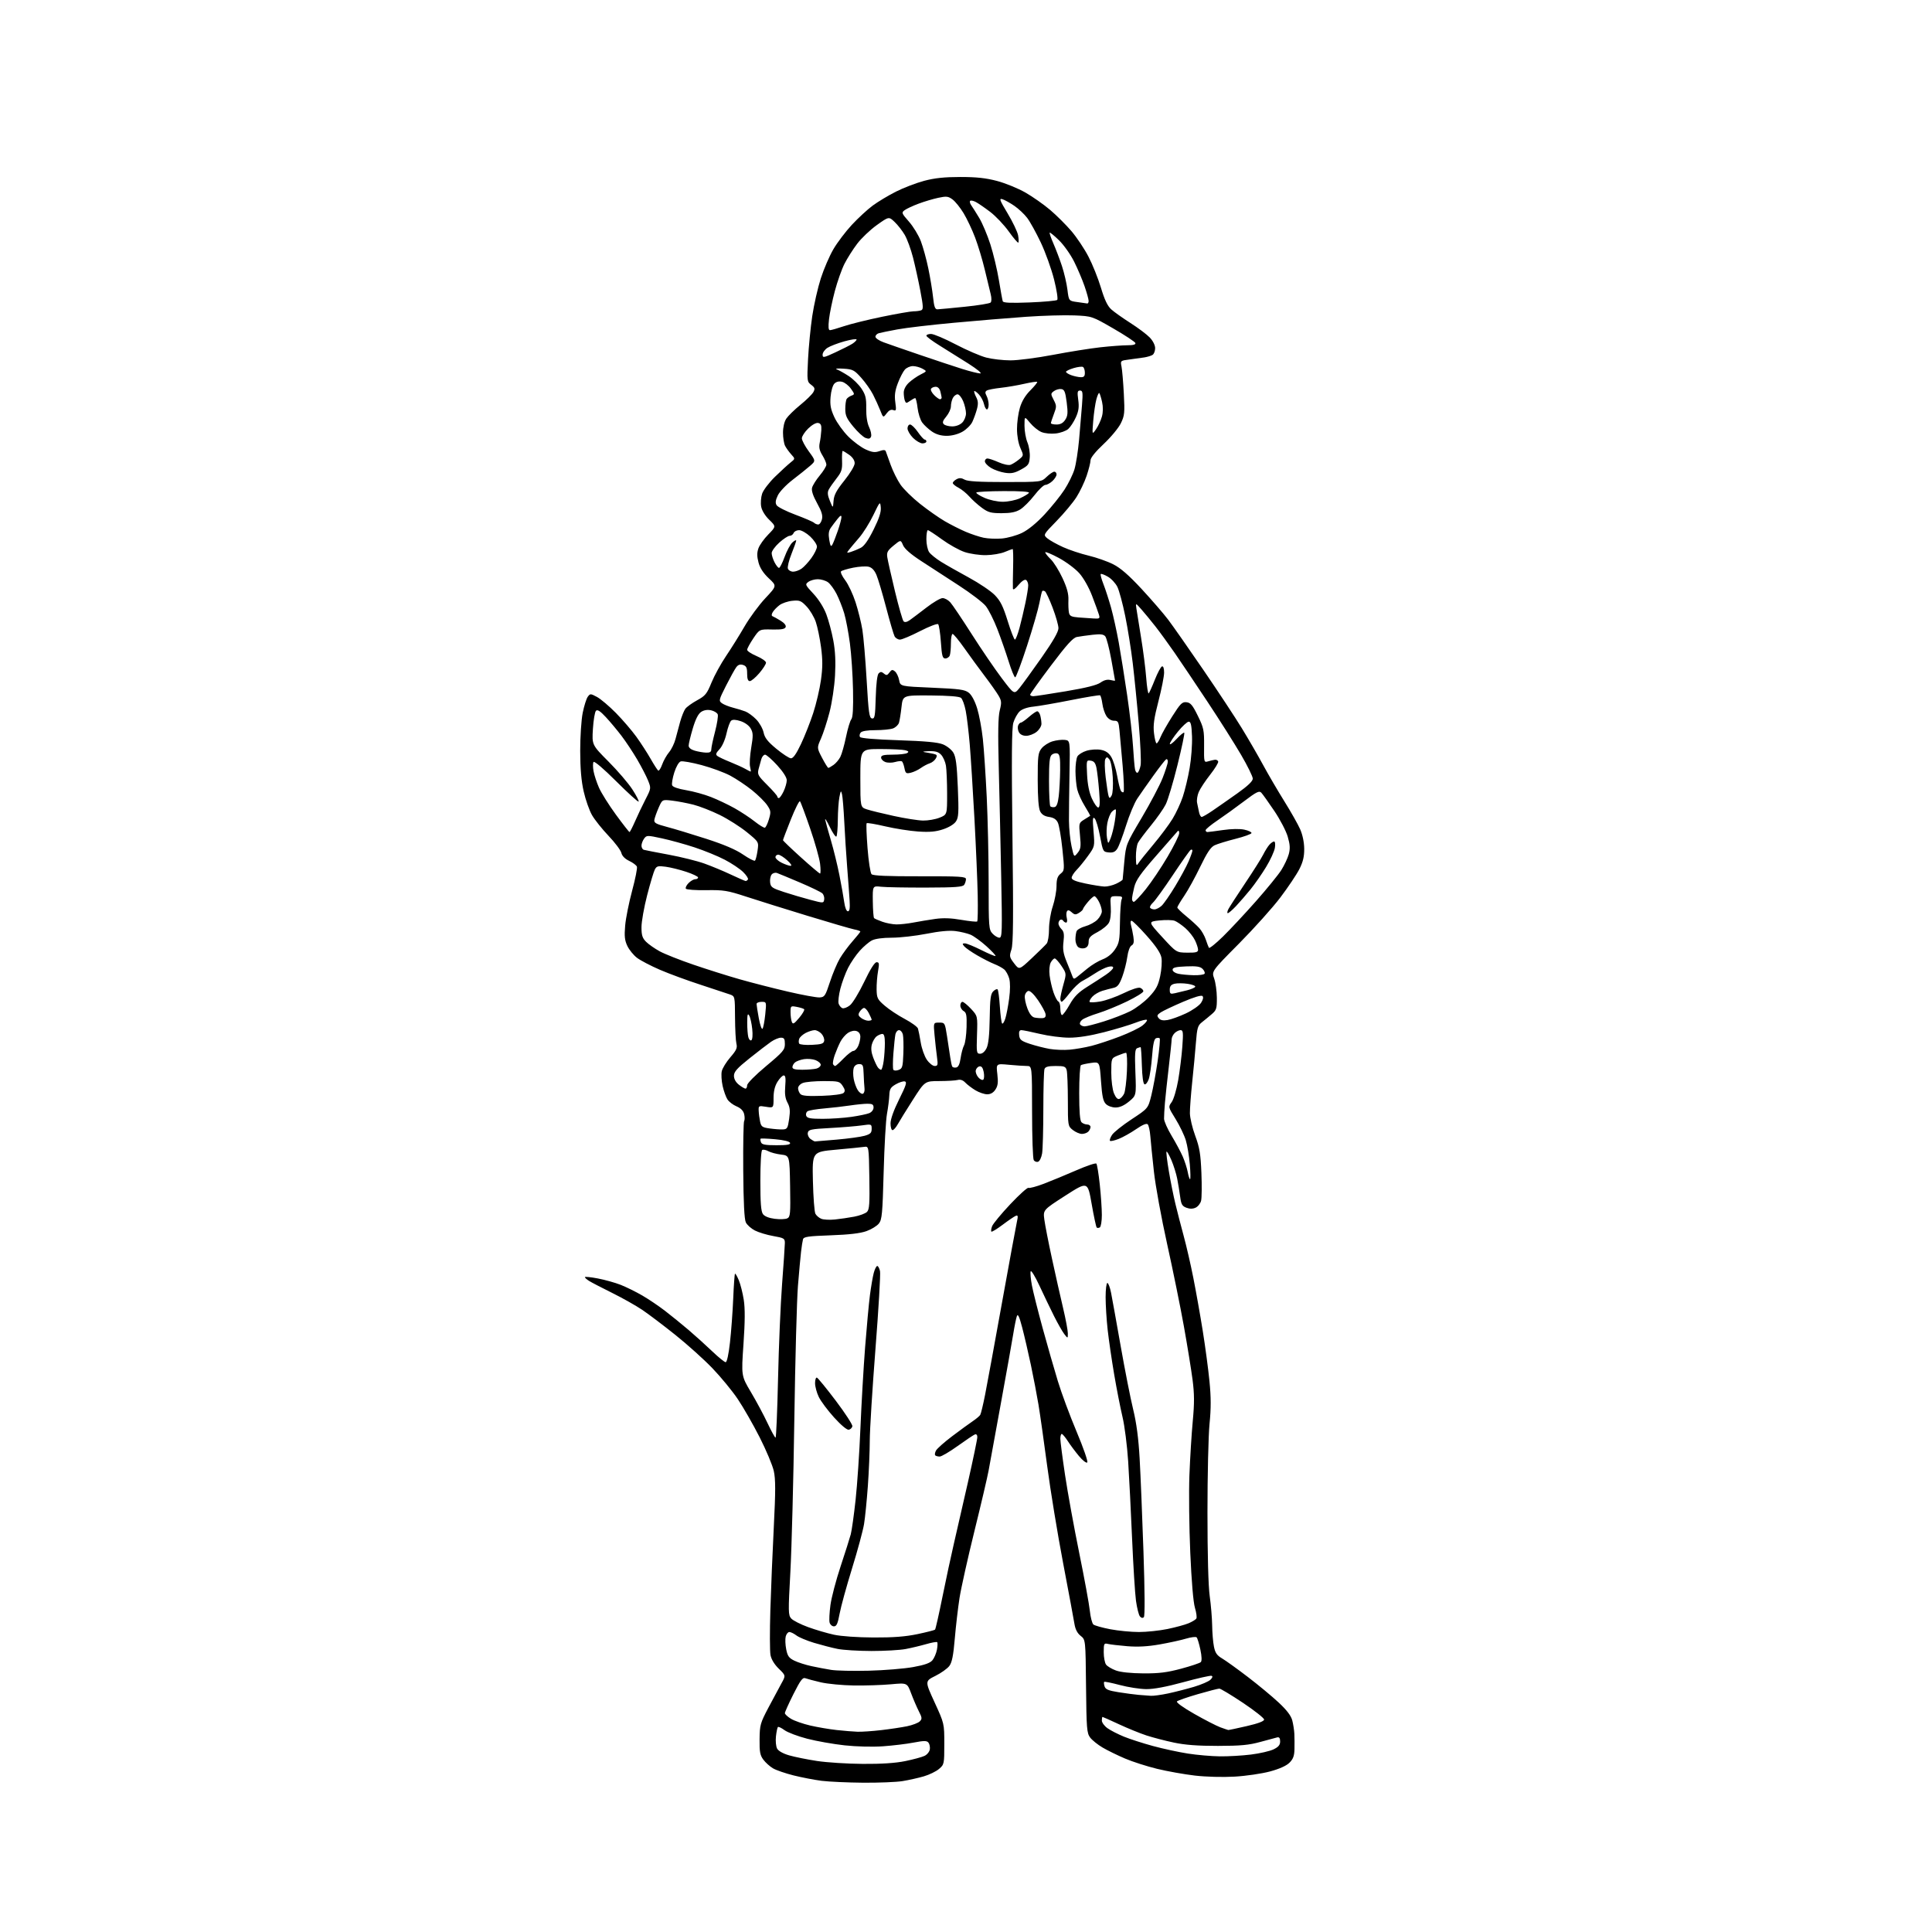 <?xml version="1.0" encoding="UTF-8" standalone="no"?>
<svg 
  version="1.1" 
  xmlns="http://www.w3.org/2000/svg" 
  xmlns:xlink="http://www.w3.org/1999/xlink" 
  xmlns:svg="http://www.w3.org/2000/svg"
  xmlns:rdf="http://www.w3.org/1999/02/22-rdf-syntax-ns#"
  xmlns:cc="http://creativecommons.org/ns#"
  xmlns:dc="http://purl.org/dc/elements/1.1/"
  viewBox="0 0 1024 1024"
  width="1024"
  height="1024"
>
<style>svg {background-color: white; }</style>"
<path stroke="none" fill="black" fill-rule="evenodd" d="M457.50,944.87C449.25,944.80 439.35,944.35 435.50,943.87C431.65,943.38 424.95,942.09 420.62,941.01C416.28,939.92 411.38,938.24 409.72,937.26C408.06,936.29 405.76,934.23 404.60,932.67C402.85,930.32 402.51,928.51 402.59,921.83C402.67,914.33 402.97,913.27 407.24,905.16C409.75,900.40 412.86,894.60 414.15,892.28C416.50,888.07 416.50,888.07 412.78,884.45C410.44,882.17 408.81,879.49 408.38,877.20C408.00,875.21 407.97,864.56 408.30,853.54C408.63,842.52 409.45,822.62 410.13,809.33C411.10,790.14 411.10,784.02 410.12,779.63C409.44,776.59 406.06,768.55 402.62,761.77C399.17,754.98 393.95,745.88 391.02,741.53C388.09,737.18 382.05,729.83 377.59,725.19C373.14,720.55 364.32,712.62 358.00,707.57C351.68,702.51 343.77,696.53 340.43,694.27C337.09,692.02 329.89,687.96 324.43,685.26C318.97,682.55 313.49,679.71 312.25,678.93C311.01,678.15 310.00,677.25 310.00,676.91C310.00,676.58 313.07,676.89 316.82,677.60C320.57,678.31 326.05,679.84 328.99,681.00C331.94,682.16 337.08,684.70 340.42,686.64C343.77,688.58 349.20,692.25 352.50,694.79C355.80,697.33 361.43,701.90 365.00,704.94C368.57,707.99 374.20,713.07 377.50,716.23C380.80,719.39 384.00,721.98 384.61,721.99C385.29,722.00 386.19,717.87 386.90,711.55C387.55,705.80 388.32,695.34 388.62,688.31C388.91,681.27 389.34,675.33 389.56,675.10C389.79,674.88 390.70,676.43 391.58,678.55C392.47,680.67 393.65,685.35 394.21,688.94C394.93,693.52 394.88,700.54 394.06,712.37C392.89,729.26 392.89,729.26 398.02,737.88C400.84,742.62 404.79,749.99 406.79,754.25C408.80,758.51 410.72,762.00 411.06,762.00C411.40,762.00 411.99,747.97 412.38,730.82C412.76,713.67 413.72,691.05 414.52,680.57C415.32,670.08 415.98,660.31 415.99,658.86C416.00,656.40 415.56,656.14 409.86,655.13C406.48,654.54 402.10,653.21 400.11,652.19C398.12,651.17 395.96,649.24 395.31,647.90C394.50,646.24 394.06,637.43 393.93,620.34C393.83,606.52 394.05,594.73 394.41,594.15C394.77,593.57 394.76,591.90 394.40,590.44C393.96,588.70 392.58,587.31 390.38,586.39C388.54,585.62 386.38,583.98 385.58,582.74C384.77,581.51 383.62,578.29 383.01,575.58C382.41,572.87 382.20,569.37 382.55,567.79C382.89,566.21 384.94,562.88 387.09,560.39C390.31,556.68 390.88,555.39 390.32,553.19C389.95,551.71 389.62,545.45 389.58,539.27C389.53,528.21 389.49,528.03 387.01,527.13C385.63,526.63 378.68,524.33 371.57,522.02C364.46,519.72 354.67,516.12 349.80,514.02C344.94,511.93 339.46,509.06 337.62,507.66C335.79,506.26 333.48,503.43 332.51,501.38C331.10,498.41 330.86,496.20 331.35,490.57C331.69,486.68 333.35,478.38 335.04,472.11C336.73,465.85 337.87,460.11 337.58,459.36C337.30,458.61 335.46,457.23 333.50,456.30C331.23,455.22 329.72,453.67 329.33,452.05C329.00,450.65 325.94,446.57 322.53,443.00C319.13,439.43 315.18,434.48 313.76,432.00C312.35,429.52 310.37,423.90 309.37,419.50C308.10,413.94 307.54,407.38 307.52,398.00C307.51,390.51 308.10,381.52 308.85,377.80C309.60,374.11 310.80,370.29 311.53,369.30C312.81,367.57 313.00,367.57 316.40,369.39C318.35,370.43 322.87,374.26 326.45,377.89C330.03,381.53 334.90,387.20 337.28,390.50C339.66,393.80 343.08,399.08 344.87,402.23C346.66,405.38 348.46,408.17 348.88,408.43C349.30,408.68 350.23,407.23 350.96,405.20C351.69,403.16 353.33,400.24 354.62,398.70C355.90,397.17 357.43,394.02 358.03,391.70C358.62,389.39 359.74,385.25 360.51,382.50C361.28,379.75 362.51,376.68 363.25,375.67C363.98,374.67 366.79,372.64 369.48,371.17C373.83,368.80 374.68,367.76 377.11,361.78C378.62,358.09 382.07,351.79 384.78,347.78C387.49,343.78 391.91,336.70 394.60,332.06C397.30,327.41 402.26,320.67 405.64,317.07C411.78,310.53 411.78,310.53 407.48,306.52C404.59,303.80 402.81,301.09 402.03,298.15C401.18,294.96 401.16,292.97 401.97,290.66C402.57,288.92 404.93,285.60 407.22,283.28C411.36,279.05 411.36,279.05 407.73,275.52C405.55,273.41 403.83,270.61 403.45,268.56C403.09,266.67 403.31,263.58 403.94,261.68C404.57,259.78 407.65,255.73 410.79,252.68C413.93,249.63 417.62,246.24 419.00,245.15C421.50,243.17 421.50,243.17 419.37,240.83C418.21,239.55 416.74,237.52 416.12,236.32C415.51,235.11 415.00,231.96 415.01,229.32C415.01,226.42 415.71,223.45 416.76,221.87C417.72,220.43 421.08,217.14 424.24,214.57C427.40,212.01 430.49,208.96 431.11,207.80C432.06,206.02 431.88,205.42 429.96,203.97C427.75,202.30 427.70,201.90 428.28,190.38C428.61,183.84 429.62,173.57 430.51,167.53C431.41,161.50 433.45,152.50 435.05,147.53C436.65,142.57 439.65,135.60 441.73,132.06C443.80,128.52 448.20,122.72 451.50,119.16C454.80,115.61 459.78,111.02 462.56,108.96C465.35,106.90 470.91,103.56 474.93,101.54C478.94,99.51 485.66,96.95 489.86,95.83C495.42,94.36 500.63,93.81 509.00,93.81C517.53,93.81 522.56,94.35 528.48,95.92C532.86,97.08 539.61,99.84 543.48,102.05C547.34,104.26 553.26,108.42 556.63,111.29C560.00,114.15 565.06,119.20 567.88,122.50C570.70,125.80 574.76,131.88 576.90,136.00C579.05,140.12 582.03,147.55 583.52,152.50C585.45,158.93 587.02,162.22 589.01,164.00C590.54,165.38 595.11,168.61 599.16,171.20C603.21,173.78 607.81,177.24 609.39,178.88C611.08,180.65 612.25,182.96 612.25,184.55C612.25,186.02 611.63,187.62 610.88,188.10C610.12,188.58 608.15,189.18 606.50,189.44C604.85,189.70 601.32,190.19 598.65,190.53C593.82,191.15 593.80,191.17 594.43,194.33C594.78,196.07 595.33,202.53 595.65,208.68C596.19,218.81 596.04,220.28 594.08,224.33C592.89,226.79 588.79,231.74 584.96,235.33C580.62,239.40 578.00,242.65 578.00,243.96C578.00,245.12 577.07,248.81 575.94,252.17C574.81,255.53 572.37,260.64 570.52,263.54C568.67,266.43 563.94,272.10 560.01,276.13C552.86,283.47 552.86,283.47 555.18,285.38C556.46,286.44 560.20,288.52 563.50,290.01C566.80,291.50 572.88,293.52 577.00,294.50C581.12,295.48 586.98,297.54 590.00,299.07C593.91,301.04 598.27,304.84 605.08,312.17C610.34,317.85 616.70,325.20 619.20,328.50C621.69,331.80 630.05,343.73 637.76,355.00C645.48,366.27 654.68,380.23 658.21,386.00C661.74,391.77 666.82,400.55 669.50,405.50C672.18,410.45 677.21,419.05 680.68,424.62C684.15,430.18 687.94,436.88 689.10,439.50C690.40,442.43 691.23,446.44 691.26,449.88C691.29,454.04 690.62,456.85 688.67,460.69C687.22,463.54 682.69,470.29 678.61,475.69C674.53,481.08 664.66,492.08 656.68,500.13C642.16,514.77 642.16,514.77 643.53,518.63C644.29,520.76 644.93,525.35 644.96,528.84C645.00,534.55 644.73,535.42 642.25,537.53C640.74,538.83 638.39,540.76 637.02,541.83C634.84,543.55 634.47,544.84 633.86,552.64C633.48,557.51 632.60,566.90 631.90,573.50C631.20,580.10 630.65,587.52 630.67,590.00C630.70,592.48 631.97,597.88 633.50,602.00C635.79,608.18 636.36,611.63 636.77,621.66C637.04,628.35 636.97,635.00 636.60,636.44C636.24,637.89 634.93,639.53 633.69,640.09C632.17,640.79 630.58,640.79 628.79,640.11C626.58,639.27 626.03,638.30 625.51,634.30C625.16,631.66 624.45,627.33 623.93,624.67C623.41,622.01 622.03,617.61 620.86,614.89C619.69,612.17 618.53,610.14 618.28,610.39C618.03,610.64 618.58,615.26 619.50,620.67C620.41,626.08 621.97,633.88 622.97,638.00C623.96,642.12 625.93,649.77 627.36,655.00C628.79,660.23 631.10,670.26 632.49,677.31C633.89,684.35 636.13,696.95 637.47,705.31C638.81,713.66 640.42,725.69 641.04,732.04C641.89,740.57 641.90,746.47 641.08,754.64C640.47,760.72 639.98,781.85 639.98,801.60C639.98,823.96 640.43,840.71 641.18,846.00C641.83,850.67 642.41,857.65 642.47,861.50C642.52,865.35 642.94,870.40 643.41,872.72C644.07,876.07 644.98,877.38 647.76,879.02C649.69,880.16 655.81,884.56 661.35,888.80C666.89,893.03 674.25,899.13 677.70,902.36C682.04,906.40 684.27,909.34 684.93,911.86C685.45,913.86 685.95,917.08 686.04,919.00C686.13,920.92 686.16,924.58 686.10,927.11C686.02,930.63 685.40,932.33 683.46,934.26C681.83,935.90 678.13,937.56 673.08,938.92C668.77,940.08 660.35,941.31 654.37,941.65C648.03,942.01 639.25,941.78 633.30,941.09C627.69,940.43 618.69,938.83 613.30,937.52C607.91,936.21 600.25,933.75 596.29,932.06C592.32,930.37 586.96,927.75 584.39,926.23C581.81,924.72 578.84,922.32 577.79,920.92C576.04,918.58 575.85,916.18 575.62,893.72C575.37,869.08 575.37,869.08 572.77,867.03C571.03,865.66 569.95,863.60 569.49,860.75C569.12,858.41 566.41,843.90 563.48,828.50C560.54,813.10 556.74,789.92 555.03,777.00C553.32,764.08 551.24,749.45 550.42,744.50C549.60,739.55 547.79,730.10 546.40,723.50C545.00,716.90 542.92,707.93 541.77,703.56C540.25,697.79 539.49,696.16 538.97,697.56C538.58,698.63 537.71,702.88 537.05,707.00C536.39,711.12 533.41,727.77 530.45,744.00C527.48,760.23 524.57,776.20 523.97,779.50C523.37,782.80 520.00,797.20 516.47,811.50C512.94,825.80 509.38,841.77 508.56,847.00C507.75,852.23 506.62,861.89 506.06,868.48C505.30,877.45 504.58,881.10 503.18,882.98C502.15,884.37 498.81,886.75 495.75,888.27C490.20,891.04 490.20,891.04 495.35,902.27C500.50,913.50 500.50,913.50 500.50,924.33C500.50,934.95 500.44,935.22 497.71,937.57C496.18,938.89 492.54,940.66 489.61,941.51C486.68,942.36 481.64,943.49 478.39,944.02C475.15,944.55 465.75,944.93 457.50,944.87zM457.29,934.90C467.21,934.97 474.62,934.48 479.79,933.42C484.03,932.55 488.62,931.31 490.00,930.66C491.38,930.01 492.65,928.45 492.83,927.19C493.01,925.92 492.67,924.31 492.08,923.60C491.21,922.55 489.77,922.55 484.26,923.60C480.54,924.32 473.23,925.20 468.00,925.57C462.50,925.96 453.94,925.75 447.66,925.07C441.70,924.42 432.76,922.84 427.80,921.55C422.83,920.26 417.44,918.22 415.81,917.02C414.18,915.81 412.60,915.07 412.30,915.36C412.01,915.66 411.54,917.88 411.27,920.30C411.00,922.73 411.27,925.64 411.88,926.78C412.56,928.05 415.03,929.44 418.25,930.37C421.14,931.21 427.77,932.55 433.00,933.35C438.23,934.15 449.16,934.85 457.29,934.90zM646.53,930.90C650.94,930.96 658.37,930.53 663.03,929.95C667.69,929.37 673.08,928.13 675.00,927.20C677.61,925.93 678.50,924.87 678.50,923.00C678.50,921.29 678.03,920.61 677.00,920.84C676.17,921.03 672.12,922.12 668.00,923.26C661.97,924.93 657.55,925.34 645.50,925.36C634.88,925.37 628.07,924.86 622.16,923.60C617.57,922.63 611.04,920.93 607.66,919.83C604.27,918.72 597.73,916.06 593.11,913.91C588.50,911.76 584.56,910.00 584.36,910.00C584.16,910.00 584.00,910.87 584.00,911.93C584.00,912.99 585.35,914.83 587.01,916.00C588.66,917.18 592.60,919.19 595.76,920.48C598.92,921.76 605.83,923.99 611.13,925.43C616.42,926.87 624.75,928.67 629.63,929.43C634.51,930.19 642.11,930.85 646.53,930.90zM454.50,917.86C456.70,917.93 462.32,917.55 467.00,917.01C471.68,916.47 477.86,915.54 480.75,914.95C483.64,914.35 486.67,913.19 487.49,912.37C488.81,911.05 488.75,910.43 486.99,906.99C485.90,904.84 484.07,900.58 482.91,897.50C480.82,891.91 480.82,891.91 472.16,892.71C467.40,893.14 458.55,893.43 452.50,893.34C446.45,893.25 438.57,892.49 435.00,891.66C431.43,890.82 427.74,889.84 426.80,889.48C425.44,888.96 424.20,890.63 420.55,897.89C418.05,902.88 416.00,907.43 416.00,907.99C416.00,908.56 417.45,909.91 419.21,910.98C420.98,912.06 425.59,913.67 429.46,914.57C433.33,915.46 439.65,916.54 443.50,916.96C447.35,917.38 452.30,917.79 454.50,917.86zM651.00,916.94C651.27,916.98 655.66,916.06 660.75,914.88C666.85,913.48 670.00,912.29 670.00,911.39C670.00,910.64 664.94,906.65 658.76,902.51C652.57,898.38 646.95,895.00 646.27,895.00C645.58,895.00 640.45,896.32 634.87,897.94C629.28,899.56 624.31,901.29 623.82,901.78C623.29,902.31 627.08,905.03 633.00,908.40C638.55,911.56 644.75,914.75 646.79,915.50C648.83,916.25 650.73,916.89 651.00,916.94zM610.00,898.81C611.38,898.90 615.49,898.33 619.14,897.56C622.79,896.78 628.96,895.20 632.85,894.05C636.74,892.89 640.67,891.19 641.59,890.26C642.70,889.16 642.88,888.46 642.12,888.21C641.49,888.00 634.79,889.51 627.23,891.58C618.12,894.07 611.48,895.31 607.50,895.27C604.20,895.24 597.94,894.27 593.58,893.11C589.23,891.95 585.48,891.19 585.24,891.42C585.01,891.66 585.10,892.75 585.45,893.84C585.95,895.41 587.51,896.06 592.79,896.90C596.48,897.49 601.30,898.13 603.50,898.32C605.70,898.51 608.62,898.73 610.00,898.81zM606.00,886.93C614.25,886.98 618.53,886.45 626.00,884.45C631.22,883.05 635.92,881.48 636.45,880.95C637.06,880.34 636.98,877.93 636.22,874.31C635.56,871.18 634.67,868.27 634.24,867.84C633.81,867.41 631.27,867.72 628.60,868.52C625.92,869.33 619.63,870.70 614.62,871.58C608.30,872.69 603.04,872.98 597.50,872.52C593.10,872.16 588.49,871.62 587.25,871.32C585.15,870.82 585.00,871.11 585.00,875.70C585.00,878.40 585.56,881.37 586.25,882.29C586.94,883.21 589.30,884.61 591.50,885.41C593.97,886.31 599.50,886.88 606.00,886.93zM460.50,885.51C468.75,885.30 479.32,884.43 484.00,883.58C490.13,882.47 492.98,881.45 494.22,879.95C495.16,878.80 496.23,876.29 496.59,874.38C496.95,872.47 497.01,870.68 496.73,870.39C496.45,870.11 493.80,870.58 490.86,871.43C487.91,872.28 483.02,873.45 480.00,874.02C476.98,874.60 468.83,875.06 461.91,875.06C454.98,875.05 446.88,874.55 443.91,873.95C440.93,873.35 435.35,871.90 431.50,870.75C427.65,869.59 423.43,867.82 422.12,866.82C420.80,865.82 419.12,865.00 418.38,865.00C417.64,865.00 416.77,866.08 416.44,867.39C416.11,868.70 416.23,871.74 416.70,874.14C417.41,877.75 418.16,878.79 421.03,880.19C422.94,881.12 426.98,882.42 430.00,883.07C433.02,883.73 437.75,884.63 440.50,885.07C443.25,885.52 452.25,885.72 460.50,885.51zM463.00,867.90C473.47,867.95 479.94,867.45 486.28,866.12C491.11,865.10 495.30,864.03 495.59,863.74C495.88,863.45 497.65,855.63 499.52,846.36C501.40,837.09 504.09,824.55 505.50,818.50C506.92,812.45 510.31,797.63 513.04,785.56C515.77,773.49 518.00,762.76 518.00,761.70C518.00,760.56 517.49,759.98 516.72,760.28C516.02,760.54 511.93,763.29 507.62,766.38C503.31,769.47 499.01,772.00 498.06,772.00C497.11,772.00 496.05,771.72 495.70,771.37C495.35,771.02 495.53,769.88 496.09,768.84C496.65,767.79 500.51,764.36 504.67,761.22C508.84,758.07 513.73,754.50 515.54,753.29C517.35,752.07 519.15,750.56 519.54,749.93C519.93,749.30 521.10,744.44 522.14,739.14C523.19,733.84 527.20,711.95 531.07,690.50C534.94,669.05 538.49,649.78 538.96,647.68C539.66,644.56 539.56,643.96 538.41,644.40C537.63,644.70 534.51,646.82 531.47,649.11C528.43,651.40 525.72,653.05 525.45,652.78C525.17,652.50 525.35,651.20 525.85,649.89C526.36,648.57 530.69,643.34 535.48,638.25C540.27,633.16 544.61,629.26 545.12,629.58C545.64,629.89 549.31,628.91 553.28,627.40C557.25,625.88 564.97,622.69 570.43,620.31C575.90,617.92 580.69,616.31 581.09,616.73C581.48,617.15 582.30,622.13 582.90,627.79C583.51,633.45 584.00,640.73 584.00,643.98C584.00,647.23 583.52,650.18 582.93,650.54C582.35,650.90 581.60,650.93 581.27,650.61C580.95,650.28 579.74,644.64 578.59,638.06C576.50,626.11 576.50,626.11 564.67,633.70C552.85,641.30 552.85,641.30 553.52,646.40C553.89,649.21 555.70,658.48 557.55,667.00C559.39,675.52 562.04,687.33 563.45,693.24C564.85,699.15 565.99,705.22 565.98,706.74C565.96,709.50 565.96,709.50 564.09,707.08C563.07,705.74 560.63,701.47 558.68,697.58C556.73,693.68 553.25,686.45 550.95,681.50C548.66,676.55 546.55,673.10 546.28,673.84C546.00,674.57 546.30,677.95 546.94,681.34C547.59,684.73 550.15,694.92 552.64,704.00C555.13,713.08 558.74,725.67 560.67,732.00C562.59,738.33 567.08,750.42 570.65,758.88C574.26,767.46 576.75,774.65 576.27,775.13C575.79,775.61 573.85,774.11 571.87,771.74C569.93,769.41 567.25,765.82 565.92,763.76C564.59,761.71 563.16,760.02 562.75,760.01C562.34,760.01 562.00,761.14 562.00,762.53C562.00,763.92 563.12,772.59 564.50,781.78C565.87,790.98 569.25,809.52 571.99,822.99C574.74,836.45 577.28,850.29 577.63,853.73C577.99,857.17 578.84,860.45 579.52,861.02C580.21,861.59 584.23,862.72 588.47,863.53C592.71,864.34 599.53,865.00 603.63,865.00C607.73,865.00 614.55,864.28 618.79,863.41C623.03,862.53 628.06,861.17 629.96,860.37C631.87,859.57 633.73,858.44 634.09,857.86C634.45,857.28 634.11,854.71 633.34,852.15C632.47,849.28 631.53,838.11 630.87,823.00C630.28,809.52 630.07,791.08 630.41,782.00C630.76,772.92 631.55,759.97 632.19,753.21C633.09,743.60 633.06,738.81 632.07,731.21C631.37,725.87 629.31,713.17 627.49,703.00C625.67,692.83 621.68,673.22 618.62,659.43C615.56,645.64 612.39,628.32 611.59,620.93C610.78,613.54 609.93,605.11 609.70,602.19C609.47,599.27 608.84,596.44 608.31,595.91C607.67,595.27 605.54,596.16 602.19,598.46C599.37,600.40 595.23,602.73 592.99,603.62C590.75,604.52 588.65,604.98 588.32,604.66C588.00,604.33 588.48,602.92 589.40,601.52C590.31,600.12 594.99,596.39 599.78,593.24C608.50,587.50 608.50,587.50 610.22,580.62C611.16,576.83 612.68,568.60 613.59,562.32C614.50,556.04 614.98,550.65 614.66,550.33C614.35,550.01 613.46,549.99 612.69,550.29C611.72,550.66 611.09,553.55 610.62,559.85C610.24,564.82 609.45,570.28 608.85,571.99C608.26,573.69 607.26,574.92 606.64,574.71C605.92,574.48 605.39,570.77 605.21,564.67C605.06,559.35 604.76,555.00 604.55,555.00C604.34,555.00 603.52,555.25 602.74,555.55C601.57,555.99 601.40,558.35 601.78,568.37C602.26,580.64 602.26,580.64 598.40,583.82C595.81,585.96 593.47,587.00 591.27,587.00C589.41,587.00 587.20,586.20 586.14,585.14C584.69,583.69 584.12,581.03 583.55,573.01C582.82,562.75 582.82,562.75 578.33,563.37C575.86,563.71 573.42,564.24 572.92,564.55C572.41,564.86 572.00,571.53 572.00,579.36C572.00,589.10 572.38,593.98 573.20,594.80C573.86,595.46 575.21,596.00 576.20,596.00C577.19,596.00 578.00,596.59 578.00,597.30C578.00,598.02 577.46,599.14 576.80,599.80C576.14,600.46 574.63,601.00 573.43,601.00C572.24,601.00 570.08,600.07 568.63,598.93C566.02,596.87 566.00,596.76 565.99,583.18C565.98,575.65 565.70,568.49 565.37,567.25C564.84,565.28 564.12,565.00 559.49,565.00C555.60,565.00 554.05,565.42 553.61,566.58C553.27,567.45 553.00,577.01 552.99,587.83C552.98,598.65 552.69,609.23 552.34,611.34C552.00,613.45 551.05,615.43 550.25,615.73C549.45,616.04 548.40,615.66 547.91,614.90C547.43,614.13 547.02,602.59 547.02,589.25C547.00,565.00 547.00,565.00 544.25,564.99C542.74,564.99 538.45,564.70 534.72,564.35C527.95,563.71 527.95,563.71 528.61,569.32C529.12,573.70 528.90,575.50 527.61,577.47C526.51,579.16 525.04,580.00 523.23,580.00C521.73,579.99 518.92,579.04 517.00,577.88C515.08,576.72 512.66,574.88 511.63,573.80C510.42,572.52 509.02,572.03 507.63,572.40C506.46,572.72 502.05,572.98 497.84,572.99C490.18,573.00 490.18,573.00 483.84,582.93C480.35,588.39 476.73,594.24 475.80,595.93C474.86,597.62 473.62,599.00 473.05,599.00C472.47,599.00 472.00,597.39 472.00,595.42C472.00,593.18 473.70,588.42 476.56,582.67C480.28,575.20 480.83,573.44 479.54,573.17C478.67,572.99 476.50,573.69 474.73,574.73C472.02,576.31 471.48,577.24 471.35,580.56C471.26,582.72 470.71,587.13 470.12,590.34C469.52,593.54 468.73,607.41 468.36,621.15C467.76,643.25 467.47,646.41 465.84,648.47C464.83,649.76 461.87,651.58 459.25,652.52C455.98,653.70 450.07,654.39 440.28,654.74C428.28,655.17 425.98,655.50 425.60,656.88C425.35,657.77 424.88,660.75 424.57,663.50C424.25,666.25 423.51,674.35 422.93,681.50C422.34,688.65 421.48,720.60 421.01,752.50C420.55,784.40 419.60,820.73 418.91,833.23C417.74,854.38 417.77,856.09 419.38,857.86C420.33,858.91 424.34,860.95 428.31,862.40C432.27,863.84 438.44,865.66 442.01,866.43C445.80,867.26 454.53,867.87 463.00,867.90zM442.00,862.00C441.03,862.00 439.99,861.09 439.70,859.97C439.41,858.85 439.61,854.69 440.15,850.72C440.68,846.75 443.10,837.53 445.53,830.23C447.95,822.94 450.37,815.29 450.92,813.23C451.46,811.18 452.61,802.98 453.48,795.00C454.35,787.02 455.51,769.92 456.04,757.00C456.58,744.08 457.70,724.73 458.53,714.00C459.37,703.27 460.51,690.90 461.08,686.50C461.65,682.10 462.55,676.81 463.09,674.75C463.63,672.69 464.47,671.00 464.96,671.00C465.44,671.00 466.11,672.24 466.43,673.75C466.76,675.26 465.67,693.83 464.01,715.00C462.36,736.17 461.00,758.00 461.00,763.50C460.99,769.00 460.54,779.80 459.99,787.50C459.44,795.20 458.53,804.33 457.96,807.80C457.39,811.26 454.53,821.83 451.60,831.30C448.67,840.76 445.71,851.54 445.02,855.25C444.04,860.57 443.40,862.00 442.00,862.00zM606.26,857.14C605.67,857.73 604.89,857.58 604.18,856.72C603.55,855.96 602.62,852.23 602.09,848.42C601.57,844.62 600.65,829.80 600.03,815.50C599.42,801.20 598.48,782.75 597.95,774.50C597.41,766.25 596.07,755.67 594.95,751.00C593.84,746.33 591.85,736.20 590.54,728.50C589.23,720.80 587.67,710.13 587.08,704.79C586.49,699.45 586.00,691.69 586.00,687.54C586.00,683.39 586.42,680.00 586.93,680.00C587.44,680.00 588.33,682.36 588.90,685.25C589.47,688.14 591.76,700.85 593.99,713.50C596.22,726.15 599.19,741.23 600.60,747.00C602.36,754.22 603.43,762.33 604.03,773.00C604.52,781.52 605.43,803.73 606.06,822.34C606.78,843.66 606.86,856.54 606.26,857.14zM449.86,757.79C448.90,757.97 445.77,755.35 442.10,751.30C438.72,747.56 435.06,742.67 433.98,740.43C432.89,738.20 432.00,734.90 432.00,733.10C432.00,731.30 432.44,729.98 432.98,730.17C433.53,730.35 438.04,735.88 443.02,742.46C447.99,749.04 451.93,755.11 451.77,755.95C451.61,756.79 450.75,757.62 449.86,757.79zM417.27,645.76C418.88,644.98 419.02,643.39 418.77,628.70C418.50,612.50 418.50,612.50 414.00,611.95C411.52,611.65 408.48,610.85 407.23,610.16C405.98,609.47 404.52,609.18 403.98,609.51C403.41,609.87 403.00,616.67 403.00,625.87C403.00,637.66 403.35,642.09 404.38,643.50C405.25,644.69 407.54,645.61 410.63,646.00C413.31,646.34 416.30,646.23 417.27,645.76zM442.50,646.36C445.25,646.08 449.86,645.41 452.75,644.86C455.64,644.31 458.68,643.17 459.52,642.33C460.79,641.07 461.00,638.00 460.77,624.15C460.50,607.50 460.50,607.50 458.00,607.87C456.62,608.07 449.88,608.75 443.00,609.37C430.50,610.51 430.50,610.51 430.86,626.00C431.06,634.53 431.65,642.31 432.18,643.31C432.70,644.30 434.11,645.51 435.32,645.99C436.52,646.48 439.75,646.64 442.50,646.36zM630.76,625.00C631.05,625.00 630.99,621.46 630.63,617.14C630.27,612.82 629.32,607.08 628.51,604.39C627.70,601.70 625.26,596.63 623.09,593.11C619.14,586.73 619.14,586.73 621.03,584.11C622.07,582.66 623.60,577.49 624.47,572.50C625.32,567.55 626.31,559.56 626.66,554.75C627.21,547.18 627.09,546.00 625.72,546.00C624.85,546.00 623.44,546.71 622.57,547.57C621.71,548.44 621.00,549.90 621.00,550.83C621.00,551.75 620.31,558.36 619.48,565.51C618.64,572.65 617.72,581.20 617.44,584.50C617.16,587.80 616.95,591.60 616.97,592.95C616.99,594.30 618.79,598.35 620.96,601.95C623.13,605.55 625.79,610.52 626.88,613.00C627.96,615.48 629.15,619.19 629.53,621.25C629.91,623.31 630.46,625.00 630.76,625.00zM411.55,607.00C417.20,607.00 419.06,606.68 418.75,605.75C418.50,604.99 415.45,604.24 410.92,603.83C406.84,603.46 403.34,603.33 403.13,603.54C402.92,603.74 403.02,604.61 403.35,605.46C403.81,606.66 405.61,607.00 411.55,607.00zM431.94,604.98C432.25,604.97 437.45,604.54 443.50,604.02C449.55,603.49 456.19,602.58 458.25,601.99C461.34,601.10 462.00,600.45 462.00,598.32C462.00,595.78 461.92,595.75 456.75,596.49C453.86,596.90 446.33,597.53 440.01,597.87C429.72,598.43 428.48,598.70 428.15,600.43C427.95,601.50 428.59,602.96 429.58,603.68C430.57,604.41 431.63,604.99 431.94,604.98zM414.99,598.62C417.23,598.51 417.56,597.94 418.27,593.01C418.89,588.68 418.70,586.86 417.39,584.42C416.18,582.19 415.85,579.77 416.19,575.67C416.54,571.55 416.32,570.00 415.41,570.00C414.73,570.00 413.23,571.52 412.08,573.37C410.66,575.66 410.00,578.41 410.00,582.00C410.00,587.26 410.00,587.26 406.00,586.62C402.13,586.00 402.00,586.06 402.12,588.74C402.18,590.26 402.52,592.85 402.87,594.50C403.44,597.16 404.02,597.57 408.01,598.12C410.48,598.46 413.62,598.69 414.99,598.62zM436.03,593.00C440.48,593.00 447.35,592.53 451.31,591.96C455.26,591.39 459.51,590.50 460.75,589.98C462.03,589.45 463.00,588.17 463.00,587.02C463.00,585.41 462.35,585.00 459.75,585.01C457.96,585.01 453.80,585.43 450.50,585.93C447.20,586.43 441.10,587.13 436.95,587.49C432.80,587.84 428.80,588.51 428.06,588.97C427.31,589.42 426.99,590.52 427.32,591.40C427.82,592.68 429.53,593.00 436.03,593.00zM593.30,582.44C594.08,582.14 595.20,580.91 595.79,579.70C596.38,578.49 597.06,573.11 597.29,567.75C597.53,562.38 597.32,558.00 596.83,558.00C596.34,558.00 594.38,558.65 592.47,559.45C589.00,560.90 589.00,560.90 589.00,568.48C589.00,572.83 589.62,577.54 590.44,579.52C591.39,581.79 592.38,582.79 593.30,582.44zM435.72,580.81C441.75,580.60 446.43,579.97 447.12,579.28C448.02,578.38 447.91,577.50 446.63,575.55C445.05,573.15 444.46,573.00 436.54,573.00C431.92,573.00 426.98,573.44 425.57,573.98C424.11,574.53 423.00,575.74 423.00,576.78C423.00,577.78 423.56,579.18 424.25,579.89C425.16,580.82 428.31,581.07 435.72,580.81zM457.31,579.71C457.97,579.48 458.37,578.22 458.21,576.90C458.06,575.58 457.85,572.14 457.75,569.25C457.59,564.55 457.34,564.00 455.35,564.00C453.98,564.00 452.88,564.80 452.47,566.09C452.11,567.23 452.11,569.82 452.48,571.84C452.85,573.85 453.82,576.54 454.64,577.81C455.46,579.08 456.66,579.94 457.31,579.71zM395.13,577.00C395.61,577.00 396.00,576.20 396.00,575.23C396.00,574.21 400.24,569.91 406.00,565.10C415.04,557.55 416.00,556.42 416.00,553.37C416.00,550.62 415.62,550.00 413.90,550.00C412.75,550.00 410.39,550.98 408.65,552.18C406.92,553.38 401.79,557.32 397.26,560.93C390.66,566.20 389.03,568.03 389.01,570.18C389.01,571.89 389.95,573.60 391.63,574.93C393.08,576.07 394.66,577.00 395.13,577.00zM521.19,572.21C521.65,571.75 521.73,569.92 521.38,568.14C520.93,565.90 520.24,565.00 519.13,565.21C518.24,565.38 517.37,566.34 517.17,567.34C516.98,568.33 517.62,570.03 518.59,571.10C519.56,572.17 520.73,572.67 521.19,572.21zM476.28,567.09C478.28,566.36 478.53,565.49 478.80,558.39C478.96,554.06 478.84,549.49 478.53,548.25C478.22,547.01 477.30,546.00 476.50,546.00C475.70,546.00 474.83,547.01 474.58,548.25C474.33,549.49 473.85,554.00 473.52,558.27C473.18,562.55 473.17,566.47 473.49,566.98C473.82,567.51 475.02,567.56 476.28,567.09zM425.25,566.99C428.14,566.98 431.51,566.70 432.75,566.37C433.99,566.04 435.00,565.13 435.00,564.36C435.00,563.58 433.76,562.48 432.25,561.89C430.74,561.31 428.00,561.08 426.16,561.37C424.32,561.66 422.19,562.43 421.41,563.07C420.63,563.72 420.00,564.86 420.00,565.62C420.00,566.62 421.45,567.00 425.25,566.99zM466.99,567.00C467.39,567.00 468.01,564.91 468.36,562.36C468.71,559.81 469.00,555.53 469.00,552.86C469.00,549.52 468.59,548.00 467.69,548.00C466.97,548.00 465.61,548.56 464.67,549.25C463.73,549.94 462.58,551.85 462.12,553.50C461.55,555.55 461.77,557.76 462.80,560.50C463.64,562.70 464.75,565.06 465.28,565.75C465.81,566.44 466.58,567.00 466.99,567.00zM506.83,565.79C507.95,565.58 508.69,564.00 509.14,560.86C509.50,558.32 510.32,555.27 510.95,554.09C511.59,552.91 512.19,548.55 512.30,544.40C512.47,538.13 512.21,536.70 510.75,535.88C509.79,535.34 509.00,534.02 509.00,532.95C509.00,531.88 509.50,531.00 510.12,531.00C510.73,531.00 512.79,532.69 514.70,534.75C518.16,538.50 518.16,538.50 517.83,548.50C517.52,557.92 517.61,558.50 519.49,558.50C520.71,558.50 522.03,557.34 522.92,555.50C523.91,553.45 524.42,548.48 524.56,539.80C524.71,529.44 525.06,526.80 526.42,525.44C527.34,524.52 528.39,524.05 528.74,524.41C529.10,524.76 529.64,528.83 529.94,533.44C530.25,538.06 530.79,542.13 531.15,542.48C531.51,542.84 532.27,541.64 532.85,539.82C533.43,537.99 534.34,533.24 534.87,529.25C535.47,524.75 535.49,520.72 534.91,518.65C534.40,516.81 533.20,514.63 532.24,513.81C531.28,513.00 528.92,511.71 527.00,510.96C525.08,510.21 520.98,508.13 517.91,506.34C514.84,504.56 511.74,502.40 511.04,501.55C509.97,500.26 510.03,500.00 511.40,500.00C512.31,500.00 516.23,501.60 520.13,503.56C524.02,505.52 527.40,506.93 527.64,506.69C527.88,506.45 525.70,504.11 522.79,501.48C519.88,498.86 516.11,496.13 514.42,495.41C512.72,494.70 509.12,493.83 506.42,493.49C503.16,493.07 497.95,493.56 491.00,494.93C485.23,496.06 476.99,497.00 472.70,497.00C467.89,497.00 463.84,497.55 462.13,498.44C460.60,499.22 457.71,501.68 455.71,503.90C453.71,506.12 450.92,510.20 449.51,512.98C448.10,515.76 446.26,520.73 445.41,524.03C444.57,527.33 444.15,530.88 444.48,531.92C444.81,532.96 445.71,534.06 446.47,534.35C447.24,534.65 449.04,533.97 450.47,532.84C451.90,531.72 455.31,526.12 458.05,520.40C461.30,513.61 463.58,510.00 464.63,510.00C465.99,510.00 466.10,510.71 465.38,514.75C464.91,517.36 464.57,521.73 464.62,524.46C464.71,529.00 465.08,529.73 468.94,533.05C471.25,535.05 476.04,538.22 479.58,540.09C483.11,541.97 486.24,544.24 486.54,545.15C486.83,546.06 487.49,549.39 488.01,552.55C488.52,555.71 489.97,559.80 491.22,561.64C492.47,563.48 494.35,564.99 495.39,564.99C497.06,565.00 497.20,564.47 496.62,560.25C496.26,557.64 495.69,552.46 495.34,548.75C494.71,542.00 494.71,542.00 497.77,542.00C500.79,542.00 500.83,542.08 501.95,549.25C502.58,553.24 503.34,558.30 503.66,560.50C503.97,562.70 504.45,564.86 504.71,565.31C504.97,565.75 505.93,565.97 506.83,565.79zM442.68,565.00C442.98,565.00 444.98,563.20 447.12,561.00C449.25,558.80 451.60,557.00 452.34,557.00C453.08,557.00 454.20,555.85 454.84,554.45C455.48,553.05 456.00,550.83 456.00,549.52C456.00,547.99 455.26,546.90 453.95,546.48C452.75,546.10 450.90,546.49 449.47,547.43C448.14,548.30 446.32,550.42 445.44,552.12C444.55,553.83 443.20,557.02 442.42,559.22C441.65,561.42 441.26,563.62 441.57,564.11C441.87,564.60 442.37,565.00 442.68,565.00zM567.00,556.35C570.02,556.08 575.20,555.17 578.50,554.34C581.80,553.50 588.58,551.26 593.56,549.35C598.54,547.44 603.94,544.83 605.56,543.53C607.18,542.24 608.22,540.90 607.88,540.55C607.54,540.21 604.85,540.88 601.90,542.04C598.94,543.20 591.43,545.47 585.20,547.08C577.77,548.99 571.39,550.00 566.68,549.99C562.73,549.99 555.76,549.09 551.19,547.99C546.61,546.90 542.20,546.00 541.37,546.00C540.32,546.00 539.96,546.83 540.18,548.75C540.45,551.10 541.29,551.76 545.84,553.27C548.78,554.25 553.50,555.45 556.34,555.95C559.18,556.44 563.98,556.63 567.00,556.35zM430.33,553.80C435.35,553.55 436.54,553.17 436.83,551.68C437.02,550.67 436.39,548.98 435.43,547.93C434.47,546.87 432.84,546.00 431.80,546.00C430.75,546.00 428.63,546.66 427.07,547.46C425.52,548.27 423.96,549.66 423.62,550.55C423.27,551.45 423.26,552.61 423.58,553.14C423.91,553.66 426.94,553.96 430.33,553.80zM398.24,551.35C398.83,550.98 399.03,548.53 398.70,545.41C398.40,542.49 397.68,539.29 397.11,538.30C396.29,536.89 396.06,537.68 396.04,542.00C396.03,545.02 396.30,548.51 396.63,549.74C396.96,550.97 397.68,551.70 398.24,551.35zM404.12,545.27C404.55,544.85 405.21,541.46 405.59,537.75C406.28,531.00 406.28,531.00 403.64,531.00C402.19,531.00 401.00,531.51 401.00,532.13C401.00,532.76 401.53,536.14 402.18,539.66C402.82,543.17 403.70,545.70 404.12,545.27zM574.90,544.00C575.88,544.00 580.46,542.82 585.09,541.37C589.71,539.92 595.98,537.49 599.02,535.97C602.05,534.45 606.58,531.02 609.08,528.35C612.78,524.39 613.87,522.34 614.93,517.31C615.66,513.91 615.95,509.52 615.58,507.56C615.12,505.11 612.69,501.49 607.82,496.00C603.91,491.60 600.28,488.00 599.74,488.00C599.20,488.00 599.06,489.00 599.44,490.25C599.80,491.49 600.37,494.24 600.70,496.38C601.15,499.29 600.91,500.47 599.74,501.12C598.82,501.64 597.90,504.14 597.48,507.25C597.08,510.14 595.88,514.86 594.81,517.75C593.26,521.91 592.30,523.12 590.18,523.59C588.71,523.91 586.02,524.63 584.20,525.18C582.39,525.74 580.04,527.11 578.99,528.24C577.93,529.38 577.27,530.63 577.51,531.02C577.76,531.41 580.33,531.31 583.23,530.80C586.13,530.29 591.69,528.31 595.58,526.40C599.73,524.36 603.35,523.20 604.33,523.57C605.25,523.93 606.00,524.75 606.00,525.40C606.00,526.05 602.06,528.49 597.25,530.81C592.44,533.13 585.58,535.93 582.00,537.03C578.42,538.13 574.67,539.66 573.65,540.45C572.63,541.23 572.10,542.35 572.46,542.93C572.82,543.52 573.92,544.00 574.90,544.00zM423.63,539.42C425.43,537.27 426.59,535.23 426.21,534.89C425.82,534.54 424.04,533.99 422.25,533.66C419.10,533.07 419.00,533.16 419.00,536.44C419.00,538.31 419.30,540.62 419.67,541.59C420.24,543.06 420.85,542.73 423.63,539.42zM460.19,541.00C461.19,541.00 462.00,540.75 462.00,540.45C462.00,540.15 461.30,538.54 460.44,536.89C459.58,535.23 458.38,534.04 457.76,534.25C457.15,534.45 456.16,535.41 455.57,536.37C454.73,537.74 454.92,538.43 456.44,539.56C457.51,540.35 459.20,541.00 460.19,541.00zM618.81,540.64C620.68,540.34 625.05,538.76 628.52,537.14C631.99,535.51 635.61,532.99 636.57,531.54C637.67,529.86 637.95,528.55 637.34,527.94C636.74,527.34 632.97,528.45 627.03,530.99C621.88,533.19 616.58,535.70 615.26,536.56C613.26,537.88 613.07,538.39 614.14,539.66C615.02,540.73 616.44,541.03 618.81,540.64zM552.50,539.63C553.91,539.54 554.40,538.91 554.17,537.50C553.99,536.40 552.21,533.12 550.23,530.21C548.04,527.01 546.00,525.04 545.06,525.22C544.20,525.39 543.35,526.54 543.18,527.79C543.00,529.03 543.61,532.04 544.54,534.47C545.67,537.43 546.94,539.04 548.37,539.33C549.54,539.57 551.40,539.70 552.50,539.63zM562.90,538.00C563.40,538.00 565.22,535.51 566.94,532.46C569.35,528.19 571.49,526.02 576.28,523.01C579.70,520.87 584.19,517.97 586.25,516.56C588.31,515.16 590.00,513.52 590.00,512.90C590.00,512.18 589.03,512.03 587.29,512.46C585.80,512.84 582.76,514.35 580.54,515.82C578.32,517.30 575.18,519.17 573.58,520.00C571.97,520.83 569.04,523.61 567.08,526.19C565.11,528.77 563.16,530.91 562.75,530.94C562.34,530.97 562.00,530.24 562.00,529.32C562.00,528.39 562.73,525.01 563.63,521.81C565.26,516.00 565.26,516.00 562.62,512.00C561.16,509.80 559.54,508.00 559.02,508.00C558.50,508.00 557.55,508.97 556.91,510.16C556.25,511.41 555.99,514.27 556.31,516.93C556.61,519.46 557.54,523.55 558.39,526.01C559.24,528.47 560.40,530.63 560.97,530.82C561.53,531.01 562.00,532.70 562.00,534.58C562.00,536.46 562.41,538.00 562.90,538.00zM434.38,528.66C437.05,528.51 437.43,527.94 439.88,520.48C441.32,516.08 443.69,510.45 445.15,507.98C446.61,505.52 449.64,501.41 451.90,498.85C454.15,496.29 456.00,493.98 456.00,493.72C456.00,493.46 454.54,492.96 452.75,492.61C450.96,492.25 439.82,489.01 428.00,485.40C416.18,481.80 401.55,477.22 395.50,475.24C385.52,471.98 383.56,471.66 374.30,471.81C368.69,471.90 363.84,471.55 363.52,471.03C363.19,470.50 363.84,469.16 364.96,468.04C366.08,466.92 367.68,466.00 368.50,466.00C369.32,466.00 370.00,465.59 370.00,465.08C370.00,464.58 367.19,463.23 363.75,462.09C360.31,460.95 355.41,459.73 352.85,459.39C348.82,458.84 348.05,459.03 347.10,460.81C346.49,461.95 344.65,468.11 343.00,474.50C341.35,480.90 340.00,488.52 340.00,491.43C340.00,495.72 340.47,497.19 342.45,499.18C343.80,500.53 347.06,502.80 349.70,504.24C352.34,505.67 360.35,508.85 367.50,511.29C374.65,513.74 385.68,517.22 392.00,519.02C398.32,520.82 409.80,523.77 417.50,525.56C425.20,527.36 432.79,528.75 434.38,528.66zM622.75,526.42C624.26,526.08 627.17,525.38 629.21,524.87C631.25,524.36 633.17,523.54 633.48,523.04C633.79,522.54 632.01,521.82 629.53,521.45C627.05,521.08 623.89,521.06 622.51,521.41C620.67,521.87 620.00,522.70 620.00,524.54C620.00,526.75 620.32,526.97 622.75,526.42zM570.76,517.88C571.72,517.14 574.26,515.07 576.40,513.29C578.55,511.51 582.15,509.34 584.40,508.48C587.00,507.49 589.41,505.56 590.98,503.21C593.20,499.89 593.48,498.39 593.60,489.00C593.67,483.23 594.06,477.71 594.47,476.75C595.10,475.28 594.67,475.00 591.79,475.00C588.37,475.00 588.37,475.00 588.73,480.75C588.94,484.22 588.57,487.49 587.78,489.00C587.06,490.38 584.34,492.62 581.74,494.00C577.89,496.03 577.01,497.00 577.00,499.18C577.00,501.01 576.34,502.07 574.95,502.52C573.83,502.87 572.25,502.62 571.45,501.96C570.65,501.30 570.00,499.50 570.00,497.96C570.00,496.42 570.27,494.46 570.60,493.59C570.93,492.73 573.01,491.54 575.22,490.94C577.42,490.35 580.30,488.79 581.61,487.48C582.93,486.16 584.00,484.15 584.00,483.00C584.00,481.84 583.31,479.57 582.47,477.95C581.64,476.33 580.55,475.00 580.06,475.00C579.58,475.00 578.01,476.38 576.59,478.08C575.17,479.77 574.00,481.46 574.00,481.84C574.00,482.21 573.06,483.11 571.90,483.83C570.13,484.94 569.53,484.89 568.00,483.50C566.74,482.36 565.99,482.21 565.51,482.99C565.12,483.61 565.09,485.21 565.42,486.56C565.76,487.90 565.61,489.00 565.08,489.00C564.55,489.00 563.84,488.54 563.49,487.98C563.14,487.42 562.44,487.23 561.93,487.54C561.42,487.86 561.00,488.73 561.00,489.49C561.00,490.24 561.73,491.59 562.63,492.49C563.90,493.75 564.13,495.26 563.67,499.17C563.20,503.13 563.57,505.44 565.39,509.86C566.66,512.96 568.00,516.34 568.36,517.36C568.93,518.97 569.26,519.04 570.76,517.88zM632.69,516.88C635.55,516.95 638.14,516.59 638.45,516.08C638.76,515.57 638.29,514.43 637.40,513.54C636.14,512.28 634.17,511.98 628.64,512.21C623.11,512.43 621.50,512.84 621.50,513.99C621.50,514.84 622.80,515.76 624.50,516.12C626.15,516.47 629.84,516.82 632.69,516.88zM546.85,507.88C550.51,504.44 554.06,500.95 554.75,500.12C555.45,499.28 556.00,495.92 556.00,492.46C556.00,489.00 556.86,483.73 557.98,480.41C559.06,477.16 559.96,472.32 559.98,469.66C559.99,465.94 560.50,464.42 562.14,463.09C564.23,461.39 564.25,461.11 563.08,449.95C562.43,443.67 561.35,437.41 560.68,436.02C559.84,434.25 558.45,433.35 556.02,433.00C553.62,432.65 552.16,431.73 551.29,430.00C550.46,428.34 550.02,422.73 550.01,413.38C550.00,400.65 550.20,399.01 552.05,396.66C553.18,395.22 555.78,393.55 557.82,392.94C559.86,392.32 562.81,391.97 564.36,392.16C567.19,392.50 567.19,392.50 566.86,410.00C566.68,419.62 566.55,430.88 566.57,435.00C566.60,439.12 567.21,445.18 567.93,448.47C569.23,454.43 569.23,454.43 571.16,452.05C572.82,450.01 572.99,448.71 572.43,442.94C571.77,436.31 571.81,436.17 574.63,434.40C576.21,433.41 577.63,432.53 577.79,432.43C577.95,432.33 576.67,430.00 574.96,427.24C573.24,424.48 571.44,420.49 570.94,418.36C570.45,416.24 570.04,411.88 570.02,408.68C570.01,405.49 570.46,402.01 571.02,400.97C571.58,399.93 573.78,398.55 575.92,397.91C578.09,397.25 581.41,397.04 583.45,397.42C586.05,397.91 587.64,399.00 588.99,401.22C590.03,402.93 591.42,407.37 592.09,411.09C592.75,414.81 593.65,418.44 594.09,419.15C594.53,419.86 595.18,420.15 595.53,419.80C595.88,419.45 595.65,413.16 595.02,405.83C594.39,398.50 593.64,390.14 593.36,387.25C592.91,382.51 592.62,382.00 590.45,382.00C589.00,382.00 587.41,381.02 586.43,379.54C585.55,378.18 584.57,375.25 584.28,373.01C583.98,370.78 583.43,368.77 583.07,368.54C582.71,368.32 575.77,369.46 567.66,371.07C559.54,372.68 550.58,374.24 547.74,374.53C544.51,374.86 541.76,375.81 540.43,377.06C539.26,378.17 537.76,380.85 537.11,383.01C536.23,385.97 536.11,401.10 536.62,443.23C537.16,487.06 537.04,500.35 536.07,503.29C534.90,506.82 535.00,507.31 537.51,510.60C540.20,514.13 540.20,514.13 546.85,507.88zM629.25,504.93C633.88,504.99 635.00,504.69 635.00,503.40C635.00,502.52 634.28,500.27 633.39,498.41C632.50,496.54 630.20,493.63 628.28,491.94C626.35,490.25 623.80,488.50 622.61,488.04C621.42,487.59 617.76,487.51 614.47,487.86C608.50,488.50 608.50,488.50 616.00,496.68C623.50,504.86 623.50,504.86 629.25,504.93zM648.23,496.35C652.08,492.58 659.94,484.16 665.70,477.64C671.47,471.12 677.50,463.70 679.12,461.16C680.73,458.61 682.51,454.81 683.08,452.71C683.87,449.76 683.75,447.64 682.52,443.44C681.65,440.44 678.44,434.28 675.37,429.75C672.31,425.21 669.22,420.88 668.50,420.13C667.40,418.98 665.93,419.72 659.35,424.70C655.03,427.97 648.69,432.54 645.25,434.86C641.81,437.18 639.00,439.51 639.00,440.04C639.00,440.57 639.43,441.00 639.96,441.00C640.49,441.00 644.20,440.52 648.21,439.94C652.60,439.30 657.09,439.22 659.50,439.73C661.70,440.20 663.42,441.02 663.32,441.54C663.22,442.07 659.40,443.45 654.82,444.61C650.25,445.77 645.26,447.30 643.75,448.02C641.71,448.98 639.75,451.93 636.14,459.41C633.47,464.96 629.65,471.91 627.64,474.85C625.64,477.79 624.00,480.55 624.00,480.98C624.00,481.41 626.14,483.50 628.75,485.63C631.36,487.76 634.49,490.62 635.72,492.00C636.94,493.38 638.46,496.07 639.10,498.00C639.74,499.93 640.48,501.88 640.75,502.35C641.02,502.82 644.39,500.12 648.23,496.35zM529.69,497.00C531.15,497.00 531.24,494.02 530.66,464.75C530.31,447.01 529.72,420.97 529.36,406.87C528.88,388.40 529.03,379.93 529.89,376.52C530.94,372.37 530.85,371.42 529.22,368.65C528.20,366.92 524.92,362.27 521.93,358.33C518.94,354.39 514.09,347.76 511.15,343.58C508.21,339.41 505.40,336.00 504.90,336.00C504.41,336.00 504.00,338.21 504.00,340.92C504.00,343.62 503.73,346.55 503.39,347.42C503.06,348.29 502.00,349.00 501.04,349.00C499.56,349.00 499.20,347.68 498.69,340.34C498.35,335.57 497.70,331.30 497.24,330.84C496.78,330.38 492.47,332.03 487.66,334.50C482.85,336.98 478.05,339.00 476.99,339.00C475.94,339.00 474.65,338.21 474.14,337.25C473.64,336.29 471.62,329.43 469.67,322.00C467.72,314.57 465.42,306.82 464.55,304.77C463.50,302.27 462.14,300.82 460.43,300.39C459.02,300.04 455.33,300.26 452.23,300.88C449.12,301.51 446.22,302.38 445.78,302.82C445.34,303.26 446.33,305.39 447.98,307.56C449.63,309.73 452.10,314.98 453.47,319.23C454.84,323.48 456.46,330.01 457.07,333.73C457.68,337.45 458.70,349.49 459.34,360.49C460.34,377.76 460.73,380.52 462.16,380.79C463.62,381.07 463.87,379.69 464.16,369.60C464.37,362.37 464.95,357.65 465.71,356.89C466.65,355.95 467.26,355.97 468.49,356.99C469.81,358.09 470.28,358.00 471.42,356.44C472.57,354.87 473.03,354.78 474.37,355.89C475.24,356.61 476.22,358.68 476.56,360.49C477.18,363.78 477.18,363.78 494.10,364.50C508.64,365.13 511.37,365.50 513.49,367.17C515.01,368.37 516.70,371.53 517.92,375.47C519.00,378.96 520.35,386.25 520.93,391.66C521.51,397.07 522.43,410.95 522.99,422.50C523.54,434.05 524.00,454.55 524.00,468.06C524.00,491.40 524.10,492.73 526.04,494.81C527.16,496.02 528.80,497.00 529.69,497.00zM475.11,489.96C477.10,489.98 481.15,489.54 484.11,488.97C487.08,488.40 492.26,487.54 495.63,487.06C499.92,486.45 504.11,486.59 509.59,487.55C513.90,488.29 517.66,488.67 517.94,488.39C518.23,488.11 518.35,481.94 518.21,474.69C518.08,467.43 517.29,449.12 516.48,434.00C515.66,418.88 514.53,401.10 513.98,394.50C513.42,387.90 512.47,379.92 511.86,376.77C511.25,373.61 510.12,370.51 509.35,369.88C508.45,369.13 502.75,368.68 493.24,368.61C478.51,368.50 478.51,368.50 477.81,374.78C477.43,378.24 476.82,381.98 476.47,383.09C476.12,384.20 474.71,385.54 473.35,386.06C471.99,386.58 467.80,387.00 464.06,387.00C459.73,387.00 456.86,387.47 456.18,388.28C455.59,388.99 455.43,390.05 455.81,390.63C456.23,391.29 464.07,391.94 476.21,392.34C490.33,392.80 497.02,393.42 499.76,394.52C501.88,395.37 504.37,397.36 505.32,398.96C506.64,401.20 507.17,405.38 507.67,417.37C508.22,430.70 508.08,433.23 506.69,435.35C505.72,436.83 503.01,438.50 499.88,439.54C495.94,440.85 492.74,441.13 486.60,440.72C482.14,440.41 474.31,439.18 469.19,437.98C464.07,436.78 459.64,436.03 459.35,436.32C459.06,436.60 459.27,442.54 459.81,449.51C460.35,456.49 461.31,462.71 461.94,463.34C462.76,464.16 470.34,464.49 487.55,464.45C508.96,464.41 512.00,464.60 511.98,465.95C511.98,466.80 511.56,468.15 511.06,468.94C510.32,470.11 506.52,470.40 490.82,470.44C480.19,470.47 469.48,470.27 467.00,470.00C462.50,469.50 462.50,469.50 462.61,477.77C462.66,482.32 462.97,486.30 463.28,486.62C463.59,486.93 465.57,487.80 467.68,488.55C469.78,489.30 473.13,489.93 475.11,489.96zM650.76,484.00C650.30,484.00 650.47,482.99 651.13,481.75C651.79,480.52 655.80,474.33 660.04,468.00C664.28,461.68 668.54,454.93 669.50,453.00C670.46,451.07 671.93,448.71 672.78,447.75C673.62,446.79 674.75,446.00 675.29,446.00C675.84,446.00 676.02,447.48 675.71,449.38C675.41,451.24 673.32,455.81 671.06,459.52C668.81,463.23 665.09,468.57 662.80,471.39C660.51,474.20 657.05,478.19 655.12,480.25C653.18,482.31 651.22,484.00 650.76,484.00zM449.39,483.00C450.32,483.00 450.57,481.42 450.31,477.25C450.12,474.09 449.53,466.10 449.01,459.50C448.49,452.90 447.80,442.10 447.48,435.50C447.15,428.90 446.62,422.38 446.29,421.00C445.75,418.77 445.60,418.93 444.90,422.50C444.47,424.70 444.09,430.14 444.06,434.58C444.03,439.03 443.68,442.98 443.30,443.37C442.91,443.76 441.33,441.47 439.79,438.29C438.25,435.10 437.16,433.40 437.38,434.50C437.60,435.60 438.95,440.51 440.40,445.41C441.84,450.31 443.88,458.63 444.92,463.91C445.96,469.18 447.11,475.64 447.47,478.25C447.86,481.08 448.64,483.00 449.39,483.00zM611.87,482.00C612.83,482.00 614.56,481.12 615.71,480.05C616.86,478.98 620.08,474.34 622.86,469.73C625.64,465.13 628.84,459.22 629.96,456.60C631.08,453.98 632.00,451.39 632.00,450.86C632.00,450.32 631.58,450.14 631.07,450.46C630.56,450.77 626.31,456.78 621.63,463.81C616.95,470.83 612.20,477.41 611.08,478.42C609.96,479.44 609.29,480.66 609.58,481.13C609.88,481.61 610.91,482.00 611.87,482.00zM436.84,476.76C437.02,475.65 436.57,474.18 435.84,473.48C435.10,472.79 429.77,470.21 424.00,467.76C418.23,465.30 412.75,463.03 411.82,462.70C410.90,462.38 409.63,462.74 409.00,463.50C408.37,464.26 408.00,466.14 408.18,467.69C408.47,470.21 409.23,470.74 415.50,472.79C419.35,474.05 425.65,475.91 429.50,476.92C436.45,478.76 436.50,478.76 436.84,476.76zM600.96,478.00C601.48,478.00 604.35,474.96 607.32,471.25C610.29,467.54 615.49,459.80 618.86,454.05C622.24,448.31 625.00,442.71 625.00,441.60C625.00,440.45 624.65,440.01 624.18,440.55C623.73,441.07 618.63,446.90 612.85,453.50C604.47,463.07 602.10,466.45 601.17,470.19C600.53,472.77 600.00,475.59 600.00,476.44C600.00,477.30 600.43,478.00 600.96,478.00zM585.35,469.89C586.92,469.95 589.73,469.27 591.60,468.39C593.47,467.50 595.01,466.49 595.03,466.14C595.04,465.79 595.45,461.44 595.93,456.49C596.79,447.56 596.88,447.34 605.09,433.49C609.65,425.79 614.63,416.35 616.16,412.50C617.68,408.65 618.95,404.69 618.97,403.69C618.98,402.70 618.57,402.15 618.05,402.47C617.52,402.79 614.49,406.69 611.30,411.13C608.11,415.56 604.26,421.06 602.74,423.35C601.23,425.63 598.57,432.00 596.84,437.50C595.12,443.00 593.03,448.54 592.20,449.80C591.08,451.53 589.94,452.03 587.65,451.80C584.66,451.51 584.56,451.32 583.05,443.30C582.20,438.79 580.92,434.51 580.21,433.80C579.15,432.75 579.04,433.98 579.59,440.58C580.26,448.64 580.26,448.64 576.71,453.57C574.76,456.28 572.00,459.69 570.58,461.13C569.16,462.58 568.00,464.44 568.00,465.26C568.00,466.31 570.16,467.21 575.25,468.27C579.24,469.10 583.78,469.83 585.35,469.89zM395.19,466.95C395.57,466.98 396.13,466.60 396.43,466.11C396.73,465.62 395.57,463.84 393.85,462.16C392.13,460.48 387.75,457.55 384.11,455.66C380.48,453.76 373.30,450.83 368.18,449.14C363.05,447.45 355.23,445.29 350.81,444.34C343.00,442.66 342.72,442.67 341.38,444.50C340.62,445.53 340.00,447.21 340.00,448.22C340.00,449.23 340.56,450.22 341.25,450.42C341.94,450.62 347.90,451.79 354.50,453.01C361.10,454.24 369.59,456.35 373.37,457.71C377.16,459.07 383.46,461.69 387.37,463.54C391.29,465.38 394.81,466.92 395.19,466.95zM434.64,463.00C434.99,463.00 435.00,460.67 434.66,457.82C434.33,454.97 431.95,446.53 429.38,439.07C426.82,431.61 424.40,425.14 424.01,424.71C423.63,424.27 421.44,428.61 419.16,434.34C416.87,440.08 415.00,445.02 415.00,445.31C415.00,445.60 419.27,449.70 424.50,454.42C429.72,459.14 434.29,463.00 434.64,463.00zM419.00,458.91C419.92,458.93 419.23,457.79 417.23,455.97C415.44,454.34 413.30,453.00 412.48,453.00C411.67,453.00 411.00,453.59 411.00,454.32C411.00,455.04 412.46,456.37 414.25,457.25C416.04,458.14 418.18,458.89 419.00,458.91zM603.31,457.61C603.96,456.57 607.56,452.07 611.31,447.61C615.06,443.15 619.63,437.02 621.47,434.00C623.32,430.98 625.76,425.72 626.90,422.31C628.04,418.91 629.68,412.08 630.53,407.12C631.39,402.17 631.95,394.60 631.79,390.31C631.57,384.32 631.17,382.50 630.06,382.50C629.27,382.50 626.68,384.88 624.31,387.79C621.94,390.70 620.01,393.62 620.03,394.29C620.04,394.95 621.66,393.78 623.61,391.67C625.57,389.56 627.41,388.07 627.69,388.36C627.98,388.65 626.35,396.38 624.08,405.53C621.81,414.69 619.01,424.06 617.86,426.34C616.71,428.63 613.19,433.65 610.04,437.50C606.89,441.35 603.79,445.48 603.16,446.68C602.52,447.89 602.03,451.26 602.06,454.18C602.11,458.70 602.30,459.22 603.31,457.61zM400.17,456.16C400.53,455.80 401.14,453.42 401.51,450.87C402.19,446.24 402.19,446.24 395.85,441.07C392.36,438.23 385.90,434.13 381.50,431.96C377.10,429.79 370.80,427.33 367.50,426.49C364.20,425.66 359.14,424.69 356.25,424.35C351.01,423.73 351.01,423.73 349.09,428.11C348.03,430.53 347.02,433.39 346.83,434.47C346.55,436.13 347.57,436.71 353.50,438.28C357.35,439.29 366.74,442.14 374.37,444.60C383.80,447.65 390.04,450.32 393.87,452.95C396.97,455.07 399.80,456.52 400.17,456.16zM588.64,444.32C589.36,442.57 590.37,438.52 590.87,435.32C591.38,432.12 591.61,429.30 591.37,429.06C591.14,428.82 590.24,429.34 589.36,430.21C588.48,431.09 587.39,433.76 586.93,436.15C586.47,438.54 586.37,442.07 586.71,444.00C587.33,447.50 587.33,447.50 588.64,444.32zM333.65,441.00C333.90,441.00 335.24,438.41 336.62,435.25C338.00,432.09 340.48,426.87 342.14,423.66C345.11,417.88 345.12,417.76 343.50,413.72C342.60,411.47 340.00,406.45 337.73,402.56C335.45,398.68 331.71,393.02 329.40,390.00C327.10,386.98 323.36,382.50 321.09,380.07C318.12,376.87 316.66,375.94 315.88,376.72C315.28,377.32 314.55,381.64 314.26,386.31C313.73,394.81 313.73,394.81 322.53,403.66C327.38,408.52 333.06,415.16 335.17,418.41C337.28,421.66 338.77,424.57 338.47,424.86C338.18,425.16 332.83,420.31 326.59,414.09C319.88,407.39 314.98,403.23 314.58,403.87C314.21,404.47 314.21,406.66 314.59,408.73C314.97,410.80 316.27,414.76 317.48,417.51C318.69,420.27 322.72,426.68 326.43,431.76C330.15,436.84 333.40,441.00 333.65,441.00zM405.40,438.69C405.90,438.53 406.87,436.50 407.55,434.19C408.68,430.37 408.59,429.69 406.62,426.77C405.43,425.00 401.84,421.45 398.65,418.87C395.45,416.30 390.24,412.81 387.07,411.12C383.89,409.42 377.07,406.91 371.91,405.53C366.75,404.15 361.75,403.26 360.79,403.57C359.78,403.89 358.37,406.32 357.38,409.45C356.46,412.38 355.95,415.43 356.26,416.23C356.60,417.12 359.44,418.11 363.66,418.81C367.42,419.43 373.34,421.06 376.82,422.43C380.30,423.79 385.92,426.46 389.32,428.36C392.72,430.27 397.52,433.43 400.00,435.40C402.48,437.37 404.91,438.85 405.40,438.69zM489.23,434.91C491.83,434.96 495.77,434.28 497.98,433.39C502.00,431.78 502.00,431.78 501.99,420.64C501.98,414.51 501.70,407.84 501.37,405.81C501.03,403.78 499.89,401.19 498.84,400.06C497.38,398.49 495.80,398.03 492.21,398.14C489.62,398.21 488.62,398.45 490.00,398.67C491.38,398.88 493.52,399.28 494.77,399.55C496.66,399.97 496.87,400.37 496.02,401.96C495.46,403.01 494.00,404.18 492.77,404.57C491.54,404.96 489.40,406.10 488.02,407.09C486.63,408.09 484.26,409.20 482.75,409.56C480.27,410.15 479.93,409.91 479.37,407.09C479.02,405.37 478.41,403.76 478.01,403.51C477.61,403.26 475.98,403.43 474.38,403.89C472.79,404.35 470.47,404.35 469.24,403.89C468.01,403.44 467.00,402.37 467.00,401.53C467.00,400.32 468.31,400.00 473.25,399.98C476.69,399.98 480.10,399.59 480.83,399.12C481.83,398.49 481.58,398.12 479.83,397.65C478.55,397.31 472.66,397.02 466.75,397.01C456.00,397.00 456.00,397.00 456.00,412.42C456.00,427.84 456.00,427.84 459.45,428.98C461.34,429.61 467.76,431.18 473.70,432.47C479.64,433.77 486.63,434.87 489.23,434.91zM636.92,433.00C637.40,433.00 639.98,431.51 642.65,429.69C645.32,427.88 651.21,423.75 655.75,420.54C661.38,416.54 664.00,414.05 664.00,412.69C664.00,411.59 661.22,405.92 657.81,400.09C654.41,394.27 646.41,381.62 640.03,372.00C633.66,362.38 625.80,350.68 622.57,346.00C619.33,341.32 614.75,335.02 612.38,332.00C610.01,328.98 606.67,324.93 604.97,323.00C601.87,319.50 601.87,319.50 602.31,322.50C602.55,324.15 603.68,331.12 604.80,338.00C605.93,344.88 607.16,354.47 607.52,359.32C607.89,364.17 608.48,367.85 608.84,367.50C609.19,367.14 610.67,363.87 612.11,360.22C613.56,356.57 615.25,353.42 615.87,353.21C616.57,352.98 617.00,354.21 617.00,356.47C617.00,358.47 615.65,365.30 614.00,371.65C611.65,380.73 611.14,384.35 611.64,388.60C611.99,391.57 612.61,394.00 613.02,394.00C613.42,394.00 614.34,392.54 615.06,390.75C615.77,388.96 618.59,383.99 621.31,379.70C625.65,372.86 626.59,371.93 628.88,372.20C631.02,372.44 632.12,373.76 634.89,379.42C638.00,385.78 638.26,387.06 638.19,395.27C638.10,404.03 638.15,404.19 640.30,403.54C641.51,403.17 643.13,402.79 643.89,402.69C644.66,402.58 645.46,402.99 645.67,403.59C645.89,404.19 643.97,407.34 641.42,410.59C638.86,413.84 636.14,417.97 635.37,419.76C634.60,421.55 634.20,424.14 634.48,425.51C634.77,426.88 635.23,429.12 635.52,430.50C635.80,431.88 636.43,433.00 636.92,433.00zM558.95,427.77C560.02,427.57 560.70,425.79 561.15,421.99C561.51,418.97 561.85,412.77 561.90,408.22C561.98,401.68 561.68,399.81 560.49,399.36C559.66,399.04 558.31,399.33 557.49,400.01C556.31,400.98 556.00,403.93 556.00,413.96C556.00,420.95 556.32,426.98 556.70,427.37C557.09,427.75 558.10,427.94 558.95,427.77zM582.07,428.00C582.95,428.00 583.08,425.72 582.56,419.25C582.18,414.44 581.54,408.93 581.15,407.00C580.60,404.37 579.85,403.42 578.10,403.17C575.81,402.84 575.79,402.95 576.18,410.67C576.44,415.83 577.31,420.12 578.73,423.25C579.92,425.86 581.42,428.00 582.07,428.00zM412.81,423.00C413.26,423.00 414.39,421.41 415.31,419.47C416.24,417.52 417.00,414.86 417.00,413.55C417.00,412.07 415.05,409.03 411.90,405.58C409.09,402.51 406.22,400.00 405.52,400.00C404.81,400.00 403.93,401.01 403.55,402.25C403.17,403.49 402.51,405.89 402.07,407.60C401.35,410.44 401.72,411.14 406.64,416.05C409.59,418.99 412.00,421.76 412.00,422.20C412.00,422.64 412.37,423.00 412.81,423.00zM589.19,421.62C589.80,420.54 590.05,416.45 589.79,411.93C589.53,407.50 588.76,403.41 587.99,402.49C586.84,401.10 586.54,401.08 585.84,402.32C585.39,403.12 585.48,407.54 586.04,412.14C586.60,416.74 587.30,421.18 587.60,422.00C588.04,423.24 588.32,423.17 589.19,421.62zM602.99,409.51C603.50,409.19 604.20,407.44 604.55,405.61C604.89,403.78 604.44,393.79 603.55,383.39C602.67,373.00 601.24,358.65 600.38,351.50C599.53,344.35 597.74,333.12 596.40,326.55C595.07,319.98 593.19,313.02 592.24,311.08C591.28,309.14 589.02,306.70 587.20,305.66C585.39,304.61 583.69,303.98 583.42,304.25C583.15,304.52 583.79,306.94 584.85,309.62C585.90,312.30 587.71,317.89 588.88,322.04C590.04,326.19 591.87,334.52 592.96,340.54C594.04,346.57 596.05,359.15 597.42,368.50C598.79,377.85 600.19,390.00 600.52,395.50C600.85,401.00 601.33,406.53 601.59,407.79C601.85,409.05 602.48,409.82 602.99,409.51zM397.86,408.96C398.06,408.98 397.92,407.83 397.56,406.39C397.20,404.95 397.47,400.42 398.16,396.31C399.24,389.91 399.20,388.45 397.92,386.17C397.04,384.58 394.87,382.99 392.59,382.23C389.99,381.38 388.35,381.29 387.53,381.97C386.87,382.52 385.76,385.57 385.06,388.74C384.32,392.12 382.79,395.57 381.36,397.10C379.45,399.13 379.20,399.90 380.21,400.68C380.92,401.23 383.98,402.67 387.00,403.88C390.02,405.10 393.62,406.73 395.00,407.51C396.38,408.29 397.66,408.95 397.86,408.96zM439.03,407.00C439.32,407.00 440.56,406.30 441.78,405.44C443.01,404.58 444.63,402.67 445.39,401.19C446.15,399.71 447.50,394.94 448.40,390.59C449.29,386.24 450.56,382.04 451.21,381.25C452.03,380.26 452.31,375.46 452.12,365.66C451.97,357.87 451.23,346.77 450.47,341.00C449.70,335.23 448.34,328.02 447.43,325.00C446.52,321.98 444.71,317.39 443.41,314.82C442.10,312.25 440.03,309.43 438.80,308.57C437.56,307.71 435.17,307.00 433.47,307.00C431.77,307.00 429.52,307.63 428.46,308.40C426.63,309.74 426.75,310.02 431.13,314.70C433.91,317.68 436.59,321.94 437.96,325.55C439.19,328.82 440.87,335.10 441.68,339.50C442.71,345.04 442.98,350.73 442.58,358.00C442.26,363.87 440.97,372.47 439.66,377.50C438.38,382.45 436.34,388.72 435.14,391.44C432.95,396.37 432.95,396.37 435.72,401.68C437.25,404.60 438.74,407.00 439.03,407.00zM419.20,401.92C420.38,401.98 422.04,399.62 424.52,394.39C426.50,390.21 429.43,382.80 431.02,377.94C432.61,373.07 434.46,365.20 435.12,360.44C436.05,353.79 436.06,349.78 435.18,343.10C434.54,338.32 433.29,332.27 432.40,329.66C431.51,327.05 429.32,323.36 427.53,321.46C424.61,318.37 423.83,318.06 419.98,318.43C417.62,318.65 414.56,319.69 413.17,320.72C411.79,321.75 410.17,323.42 409.58,324.43C408.87,325.62 408.85,326.39 409.50,326.63C410.05,326.84 411.95,327.89 413.73,328.98C415.73,330.20 416.75,331.49 416.41,332.37C416.00,333.43 414.15,333.76 409.21,333.65C402.55,333.50 402.55,333.50 399.27,338.36C397.47,341.04 396.00,343.76 396.00,344.41C396.00,345.07 398.25,346.55 401.00,347.72C403.75,348.88 406.00,350.46 406.00,351.23C406.00,352.01 404.39,354.52 402.42,356.82C400.45,359.12 398.20,361.00 397.42,361.00C396.43,361.00 396.00,359.80 396.00,357.07C396.00,353.91 395.57,353.00 393.83,352.44C392.30,351.96 391.23,352.31 390.24,353.63C389.47,354.66 387.03,359.07 384.81,363.44C381.00,370.96 380.88,371.44 382.61,372.71C383.62,373.44 386.25,374.50 388.47,375.07C390.69,375.63 393.68,376.55 395.12,377.11C396.56,377.67 399.13,379.57 400.84,381.33C402.54,383.09 404.29,386.19 404.72,388.23C405.32,391.08 406.87,393.06 411.50,396.89C414.80,399.61 418.27,401.88 419.20,401.92zM374.25,398.91C376.27,398.98 377.00,398.52 377.00,397.19C377.00,396.19 377.90,391.95 379.00,387.76C380.09,383.57 380.73,379.46 380.41,378.63C380.09,377.80 378.50,376.83 376.88,376.47C374.96,376.05 373.11,376.35 371.63,377.32C370.08,378.34 368.64,381.19 367.17,386.16C365.97,390.20 365.00,394.27 365.00,395.22C365.00,396.30 366.21,397.29 368.25,397.88C370.04,398.40 372.74,398.86 374.25,398.91zM543.90,390.00C542.13,390.00 540.68,389.28 540.04,388.07C539.47,387.01 539.28,385.44 539.61,384.57C539.94,383.71 540.60,383.00 541.07,383.00C541.54,383.00 543.47,381.65 545.35,380.00C547.23,378.35 549.21,377.00 549.77,377.00C550.32,377.00 551.04,378.01 551.37,379.25C551.70,380.49 551.98,382.48 551.99,383.68C551.99,384.88 550.81,386.79 549.37,387.93C547.92,389.07 545.46,390.00 543.90,390.00zM547.68,369.00C548.60,369.00 556.36,367.82 564.93,366.38C575.58,364.60 581.38,363.14 583.29,361.79C585.15,360.47 586.91,360.01 588.54,360.42C589.89,360.76 591.00,360.89 591.00,360.71C591.00,360.53 590.10,355.51 589.01,349.56C587.92,343.60 586.48,338.08 585.81,337.27C584.89,336.17 583.28,335.97 579.05,336.45C576.00,336.80 572.28,337.32 570.78,337.61C568.70,338.02 565.47,341.58 557.03,352.77C550.96,360.82 546.00,367.76 546.00,368.20C546.00,368.64 546.75,369.00 547.68,369.00zM540.34,364.68C541.90,362.77 547.18,355.49 552.09,348.49C558.14,339.85 561.00,334.86 561.00,332.96C561.00,331.43 559.61,326.54 557.91,322.09C556.22,317.65 554.39,313.74 553.85,313.41C553.31,313.07 552.67,313.00 552.43,313.24C552.19,313.48 551.50,316.34 550.90,319.59C550.30,322.84 547.36,333.04 544.36,342.25C541.37,351.46 538.54,359.00 538.07,359.00C537.61,359.00 536.05,355.21 534.61,350.57C533.16,345.93 530.46,338.20 528.60,333.39C526.74,328.58 523.98,323.10 522.48,321.22C520.98,319.33 514.52,314.40 508.12,310.26C501.73,306.12 492.76,300.29 488.18,297.31C482.70,293.75 479.44,290.89 478.63,288.97C477.40,286.05 477.40,286.05 473.61,289.17C470.38,291.84 469.89,292.76 470.29,295.40C470.55,297.10 472.38,305.22 474.35,313.42C476.33,321.63 478.39,328.79 478.92,329.32C479.56,329.96 480.71,329.73 482.20,328.68C483.46,327.79 487.43,324.80 491.00,322.04C494.57,319.27 498.43,317.01 499.58,317.01C500.72,317.00 502.57,318.01 503.68,319.25C504.80,320.49 509.87,328.02 514.96,336.00C520.04,343.98 527.19,354.47 530.85,359.32C537.50,368.13 537.50,368.13 540.34,364.68zM537.93,339.00C538.35,339.00 539.45,336.19 540.37,332.75C541.29,329.31 542.70,323.35 543.50,319.50C544.31,315.65 544.97,311.51 544.98,310.31C544.99,309.10 544.47,307.79 543.82,307.39C543.12,306.95 541.51,308.02 539.82,310.04C538.05,312.17 536.95,312.88 536.86,311.96C536.78,311.16 536.83,306.11 536.97,300.75C537.11,295.39 537.00,291.00 536.73,291.00C536.46,291.00 534.55,291.71 532.47,292.58C530.39,293.44 525.95,294.19 522.60,294.24C519.24,294.29 514.16,293.55 511.29,292.60C508.42,291.64 503.03,288.64 499.31,285.93C495.59,283.22 492.20,281.00 491.77,281.00C491.35,281.00 491.00,283.15 491.00,285.78C491.00,288.41 491.66,291.50 492.47,292.65C493.28,293.81 496.09,296.09 498.72,297.72C501.35,299.36 507.99,303.12 513.47,306.10C518.95,309.07 525.15,313.25 527.23,315.38C530.25,318.47 531.65,321.29 534.09,329.13C535.78,334.56 537.50,339.00 537.93,339.00zM579.82,327.82C582.82,327.98 583.07,327.79 582.45,325.75C582.08,324.51 580.46,320.06 578.85,315.85C577.14,311.37 574.34,306.40 572.08,303.85C569.97,301.46 565.03,297.78 561.12,295.68C557.20,293.58 554.00,292.26 554.00,292.74C554.00,293.23 555.30,294.87 556.89,296.39C558.48,297.92 561.28,302.39 563.12,306.33C565.54,311.53 566.41,314.74 566.28,318.00C566.19,320.48 566.31,323.49 566.56,324.70C566.93,326.51 567.83,326.96 571.76,327.27C574.36,327.47 577.99,327.72 579.82,327.82zM420.38,303.00C421.58,303.00 423.59,302.28 424.85,301.39C426.11,300.51 428.46,297.97 430.07,295.74C431.68,293.52 433.00,290.81 433.00,289.72C433.00,288.63 431.39,286.22 429.43,284.37C427.46,282.52 424.81,281.00 423.54,281.00C422.26,281.00 420.95,281.68 420.64,282.50C420.32,283.32 419.37,284.00 418.53,284.00C417.69,284.00 415.20,285.63 413.00,287.62C410.80,289.61 409.00,292.10 409.00,293.17C409.00,294.23 409.69,296.43 410.53,298.05C411.36,299.67 412.43,301.00 412.89,301.00C413.35,301.00 414.69,298.37 415.86,295.16C417.03,291.95 418.89,288.50 420.00,287.50C421.10,286.51 422.00,286.06 422.00,286.52C422.00,286.97 420.88,290.15 419.50,293.59C418.13,297.03 417.27,300.55 417.61,301.42C417.94,302.29 419.19,303.00 420.38,303.00zM451.01,292.52C452.38,292.09 454.72,291.13 456.20,290.37C458.04,289.44 460.23,286.32 463.03,280.67C465.99,274.70 467.06,271.39 466.83,268.93C466.51,265.59 466.40,265.70 462.89,273.00C460.90,277.12 457.52,282.52 455.37,285.00C453.23,287.48 450.81,290.35 449.99,291.39C448.61,293.17 448.68,293.24 451.01,292.52zM441.18,288.65C441.70,287.72 442.99,284.42 444.06,281.32C445.13,278.22 445.99,274.97 445.98,274.09C445.96,272.92 445.42,273.17 443.93,275.00C442.82,276.38 441.21,278.50 440.36,279.72C439.22,281.34 439.00,283.05 439.52,286.14C440.09,289.48 440.43,289.99 441.18,288.65zM531.00,285.42C534.02,285.16 538.84,283.82 541.70,282.43C544.98,280.83 549.38,277.24 553.61,272.70C557.29,268.74 562.05,262.83 564.17,259.57C566.29,256.31 568.69,251.42 569.50,248.69C570.31,245.97 571.40,238.96 571.93,233.12C572.46,227.28 573.16,219.01 573.48,214.75C574.01,208.00 573.87,207.00 572.45,207.00C571.06,207.00 570.92,207.76 571.49,211.92C572.01,215.71 571.72,217.83 570.23,221.17C569.16,223.55 567.34,226.34 566.19,227.37C565.03,228.40 562.05,229.47 559.56,229.75C556.98,230.04 553.72,229.71 551.98,228.99C550.29,228.29 547.59,226.11 545.96,224.13C543.00,220.54 543.00,220.54 543.00,225.65C543.00,228.46 543.70,232.43 544.55,234.47C545.41,236.52 545.97,240.05 545.80,242.33C545.53,246.06 545.07,246.71 541.19,248.84C537.77,250.73 536.03,251.08 532.66,250.58C530.34,250.23 526.99,249.06 525.22,247.99C523.45,246.91 522.00,245.35 522.00,244.51C522.00,243.68 522.62,243.00 523.37,243.00C524.13,243.00 526.79,243.90 529.28,245.00C531.88,246.15 534.60,246.72 535.66,246.33C536.67,245.96 538.65,244.71 540.06,243.55C542.62,241.45 542.62,241.45 540.84,237.47C539.77,235.10 539.04,231.05 539.03,227.43C539.01,224.09 539.70,219.01 540.56,216.13C541.59,212.64 543.46,209.54 546.14,206.86C548.35,204.65 549.97,202.64 549.73,202.40C549.49,202.16 546.42,202.62 542.90,203.42C539.38,204.23 533.74,205.19 530.37,205.56C527.00,205.93 523.69,206.57 523.02,206.99C522.10,207.56 522.07,208.26 522.90,209.81C523.50,210.94 524.00,213.02 524.00,214.43C524.00,215.85 523.59,217.00 523.08,217.00C522.57,217.00 521.88,215.71 521.53,214.14C521.18,212.56 519.98,210.28 518.85,209.07C517.72,207.86 516.61,207.06 516.38,207.29C516.15,207.51 516.60,208.93 517.38,210.43C518.45,212.50 518.55,214.05 517.80,216.83C517.26,218.85 516.16,221.89 515.37,223.59C514.58,225.28 512.20,227.65 510.08,228.84C507.73,230.16 504.49,231.00 501.76,231.00C498.78,231.00 496.20,230.25 493.99,228.75C492.17,227.51 489.85,225.37 488.82,223.99C487.80,222.60 486.68,219.12 486.34,216.24C486.00,213.36 485.43,211.00 485.08,211.00C484.73,211.00 483.49,211.67 482.32,212.49C480.44,213.81 480.14,213.80 479.60,212.40C479.27,211.54 479.00,209.61 479.00,208.11C479.00,206.42 480.05,204.39 481.75,202.80C483.26,201.39 486.04,199.45 487.93,198.50C491.36,196.76 491.36,196.76 488.93,195.42C487.59,194.68 485.33,194.05 483.90,194.04C482.48,194.02 480.54,194.85 479.60,195.89C478.66,196.93 476.99,200.16 475.88,203.08C474.36,207.08 474.03,209.56 474.53,213.19C475.12,217.48 475.00,217.94 473.47,217.35C472.31,216.90 471.15,217.47 469.93,219.09C468.11,221.50 468.11,221.50 466.54,217.50C465.67,215.30 463.96,211.53 462.73,209.12C461.50,206.71 458.69,202.71 456.47,200.24C452.77,196.11 452.02,195.72 446.97,195.40C443.96,195.20 442.40,195.37 443.50,195.77C444.60,196.17 447.41,197.74 449.74,199.26C452.07,200.77 455.16,203.79 456.60,205.97C458.79,209.29 459.20,210.99 459.12,216.46C459.06,220.61 459.62,224.23 460.65,226.40C461.55,228.28 462.01,230.53 461.68,231.39C461.23,232.56 460.49,232.75 458.79,232.13C457.53,231.67 454.59,228.96 452.25,226.11C448.73,221.82 448.00,220.20 448.02,216.71C448.02,214.40 448.36,212.02 448.77,211.43C449.17,210.84 450.32,210.05 451.32,209.68C453.05,209.04 453.03,208.85 451.00,206.01C449.83,204.36 447.73,202.72 446.35,202.37C444.69,201.96 443.29,202.28 442.25,203.32C441.35,204.22 440.48,207.25 440.22,210.36C439.86,214.71 440.27,216.89 442.25,221.16C443.62,224.10 446.94,228.70 449.62,231.38C452.30,234.06 456.44,237.13 458.81,238.20C462.27,239.76 463.72,239.94 466.11,239.11C468.33,238.34 469.20,238.38 469.51,239.29C469.74,239.95 470.91,243.20 472.11,246.50C473.31,249.80 475.62,254.44 477.24,256.81C478.85,259.18 483.52,263.77 487.61,267.02C491.70,270.27 497.62,274.43 500.77,276.26C503.92,278.09 508.90,280.61 511.84,281.86C514.78,283.11 519.06,284.53 521.34,285.01C523.63,285.49 527.98,285.68 531.00,285.42zM433.68,278.00C434.39,278.00 435.27,276.78 435.64,275.28C436.16,273.23 435.53,271.12 433.08,266.70C430.90,262.76 430.02,260.07 430.41,258.52C430.73,257.25 432.56,254.32 434.49,252.01C436.42,249.70 438.00,247.12 438.00,246.27C438.00,245.43 437.05,243.20 435.89,241.33C434.33,238.80 433.96,237.09 434.46,234.71C434.84,232.94 435.22,229.94 435.32,228.02C435.46,225.35 435.07,224.46 433.64,224.18C432.55,223.96 430.40,225.15 428.39,227.10C426.53,228.91 425.00,231.26 425.00,232.31C425.00,233.37 426.66,236.49 428.69,239.25C432.37,244.28 432.37,244.28 429.38,246.89C427.74,248.32 423.59,251.65 420.17,254.27C416.69,256.93 413.21,260.60 412.26,262.57C411.01,265.20 410.85,266.54 411.64,267.80C412.23,268.74 416.71,270.99 421.60,272.82C426.50,274.65 430.93,276.56 431.45,277.07C431.97,277.58 432.98,278.00 433.68,278.00zM530.90,272.00C525.21,272.00 523.76,271.60 520.40,269.14C518.26,267.57 515.28,264.89 513.78,263.18C512.28,261.48 509.69,259.38 508.03,258.51C506.36,257.65 505.00,256.53 505.00,256.01C505.00,255.49 505.90,254.59 507.00,254.00C508.47,253.21 509.60,253.27 511.25,254.21C512.87,255.14 518.88,255.50 532.69,255.49C551.89,255.48 551.89,255.48 554.75,252.74C556.32,251.23 558.15,250.00 558.80,250.00C559.46,250.00 560.00,250.66 560.00,251.46C560.00,252.26 559.02,253.84 557.81,254.96C556.61,256.08 554.92,257.00 554.06,257.00C553.20,257.01 550.58,259.49 548.24,262.53C545.89,265.56 542.52,268.93 540.74,270.02C538.38,271.46 535.71,271.99 530.90,272.00zM441.80,265.48C442.03,262.36 443.30,259.96 447.55,254.67C450.70,250.74 453.00,246.87 453.00,245.50C453.00,244.03 451.90,242.35 450.10,241.07C448.50,239.93 446.95,239.00 446.65,239.00C446.36,239.00 446.20,241.38 446.31,244.29C446.47,248.84 446.07,250.12 443.39,253.54C441.69,255.72 439.82,258.40 439.25,259.50C438.48,260.98 438.63,262.53 439.86,265.50C441.50,269.50 441.50,269.50 441.80,265.48zM531.50,265.95C534.28,265.95 538.34,265.12 540.63,264.08C542.90,263.05 545.03,261.76 545.36,261.22C545.76,260.59 540.94,260.25 531.94,260.29C524.22,260.32 517.71,260.67 517.47,261.05C517.23,261.44 519.16,262.70 521.77,263.85C524.48,265.05 528.63,265.94 531.50,265.95zM488.92,235.00C487.78,235.00 485.53,233.68 483.92,232.08C482.32,230.47 481.00,228.22 481.00,227.08C481.00,225.93 481.61,225.00 482.36,225.00C483.11,225.00 484.98,226.80 486.50,229.00C488.02,231.20 489.66,233.00 490.14,233.00C490.61,233.00 491.00,233.45 491.00,234.00C491.00,234.55 490.07,235.00 488.92,235.00zM580.92,227.50C582.07,225.85 583.47,222.84 584.03,220.82C584.68,218.46 584.71,215.65 584.11,212.99C583.60,210.71 582.94,208.61 582.65,208.32C582.37,208.03 581.67,209.53 581.10,211.65C580.53,213.77 579.78,218.88 579.44,223.00C578.82,230.50 578.82,230.50 580.92,227.50zM504.70,226.00C506.67,226.00 508.81,225.19 510.00,224.00C511.10,222.90 512.00,220.70 512.00,219.12C512.00,217.54 511.32,214.61 510.49,212.62C509.65,210.63 508.32,209.00 507.52,209.00C506.72,209.00 505.60,209.87 505.04,210.93C504.47,212.00 504.00,213.99 504.00,215.36C504.00,216.73 502.89,219.16 501.54,220.77C499.68,222.98 499.37,223.97 500.24,224.84C500.88,225.48 502.88,226.00 504.70,226.00zM559.98,225.00C562.05,225.00 563.45,224.24 564.59,222.50C565.95,220.42 566.08,218.84 565.37,213.25C564.64,207.60 564.17,206.45 562.49,206.21C561.39,206.05 559.65,206.54 558.63,207.28C556.85,208.58 556.84,208.80 558.47,211.95C560.05,214.99 560.06,215.56 558.59,219.41C557.72,221.69 557.00,223.89 557.00,224.28C557.00,224.68 558.34,225.00 559.98,225.00zM498.32,211.61C498.78,211.52 499.12,211.12 499.09,210.72C499.06,210.32 498.75,208.87 498.41,207.50C498.03,205.97 497.07,205.00 495.95,205.00C494.94,205.00 493.82,205.48 493.46,206.06C493.10,206.64 493.87,208.16 495.16,209.45C496.44,210.73 497.87,211.70 498.32,211.61zM572.75,199.92C574.49,199.98 575.00,199.45 575.00,197.56C575.00,196.22 574.56,194.85 574.02,194.51C573.48,194.18 571.23,194.45 569.02,195.11C566.81,195.77 565.00,196.66 565.00,197.07C565.00,197.49 566.24,198.29 567.75,198.84C569.26,199.39 571.51,199.88 572.75,199.92zM519.50,197.93C520.67,197.95 518.10,195.80 513.29,192.73C508.77,189.85 501.91,185.55 498.04,183.17C494.17,180.79 491.00,178.42 491.00,177.92C491.00,177.41 492.12,177.00 493.48,177.00C494.85,177.00 500.70,179.48 506.48,182.51C512.26,185.54 519.56,188.69 522.70,189.51C525.85,190.33 531.66,191.00 535.62,191.00C539.58,191.00 549.73,189.68 558.16,188.07C566.60,186.46 577.87,184.66 583.21,184.07C588.55,183.48 595.00,183.00 597.54,183.00C600.67,183.00 602.04,182.61 601.77,181.81C601.55,181.16 596.29,177.69 590.07,174.10C578.77,167.58 578.77,167.58 569.42,167.17C564.27,166.95 552.73,167.28 543.78,167.91C534.83,168.54 517.67,169.96 505.67,171.07C493.66,172.17 480.16,173.75 475.67,174.59C471.17,175.42 466.71,176.33 465.75,176.62C464.79,176.90 464.00,177.74 464.00,178.48C464.00,179.23 465.91,180.54 468.25,181.40C470.59,182.26 479.25,185.27 487.50,188.08C495.75,190.90 505.88,194.26 510.00,195.55C514.12,196.84 518.40,197.91 519.50,197.93zM442.75,186.77C446.46,185.05 450.51,183.00 451.75,182.21C452.99,181.42 454.00,180.40 454.00,179.95C454.00,179.50 451.10,179.93 447.55,180.91C444.00,181.90 439.95,183.46 438.55,184.37C437.15,185.29 436.00,186.91 436.00,187.97C436.00,189.75 436.50,189.66 442.75,186.77zM439.90,175.00C440.54,175.00 443.86,174.05 447.28,172.90C450.70,171.74 459.80,169.49 467.50,167.90C475.20,166.31 482.70,165.01 484.17,165.00C485.64,165.00 487.47,164.76 488.25,164.46C489.45,164.00 489.38,162.45 487.81,154.21C486.80,148.87 485.04,140.90 483.92,136.50C482.79,132.10 480.82,126.70 479.53,124.50C478.24,122.30 475.82,119.20 474.15,117.62C471.12,114.74 471.12,114.74 464.74,119.29C461.23,121.80 456.53,126.27 454.30,129.23C452.06,132.18 449.05,136.95 447.60,139.81C446.14,142.68 443.86,149.13 442.51,154.16C441.17,159.18 439.77,165.93 439.40,169.15C438.93,173.30 439.08,175.00 439.90,175.00zM496.87,163.95C497.76,163.92 504.26,163.31 511.31,162.59C518.35,161.88 524.53,160.87 525.04,160.36C525.58,159.82 525.61,158.02 525.10,155.97C524.63,154.06 523.22,148.22 521.97,143.00C520.73,137.78 518.41,130.09 516.83,125.91C515.25,121.74 512.50,115.93 510.73,113.00C508.95,110.06 506.32,106.79 504.87,105.72C502.55,104.02 501.63,103.91 497.27,104.85C494.54,105.43 489.85,106.83 486.84,107.96C483.84,109.08 480.53,110.62 479.50,111.38C477.71,112.69 477.82,112.98 481.77,117.48C484.06,120.08 486.90,124.75 488.07,127.85C489.25,130.96 491.03,137.43 492.02,142.23C493.02,147.04 494.15,153.90 494.54,157.48C495.08,162.60 495.59,163.99 496.87,163.95zM545.69,160.30C553.28,160.00 559.88,159.40 560.35,158.97C560.82,158.54 560.07,153.65 558.67,148.10C557.27,142.55 554.11,133.75 551.65,128.55C549.18,123.34 545.93,117.46 544.41,115.47C542.90,113.48 539.82,110.60 537.58,109.07C535.33,107.53 532.52,105.97 531.32,105.59C529.44,105.00 529.81,106.03 534.05,113.08C536.75,117.57 539.24,122.79 539.60,124.67C539.95,126.55 540.02,128.32 539.74,128.59C539.47,128.87 537.20,126.23 534.70,122.73C532.20,119.23 527.76,114.54 524.83,112.31C521.90,110.08 518.45,107.71 517.16,107.04C515.88,106.38 514.55,106.12 514.20,106.47C513.85,106.81 514.11,107.86 514.78,108.80C515.44,109.73 517.34,112.75 519.00,115.50C520.66,118.25 523.32,124.55 524.91,129.50C526.50,134.45 528.54,143.00 529.44,148.50C530.34,154.00 531.26,159.03 531.48,159.67C531.77,160.52 535.62,160.69 545.69,160.30zM576.25,160.85C576.66,160.93 577.00,160.33 577.00,159.50C577.00,158.68 576.04,155.19 574.86,151.75C573.68,148.31 571.18,142.42 569.30,138.65C567.42,134.89 563.82,129.81 561.31,127.37C558.80,124.92 556.57,123.10 556.36,123.31C556.15,123.52 557.04,126.12 558.34,129.10C559.64,132.07 561.68,137.44 562.86,141.03C564.05,144.62 565.35,150.25 565.76,153.53C566.50,159.50 566.50,159.50 571.00,160.10C573.48,160.43 575.84,160.77 576.25,160.85z" />

</svg>